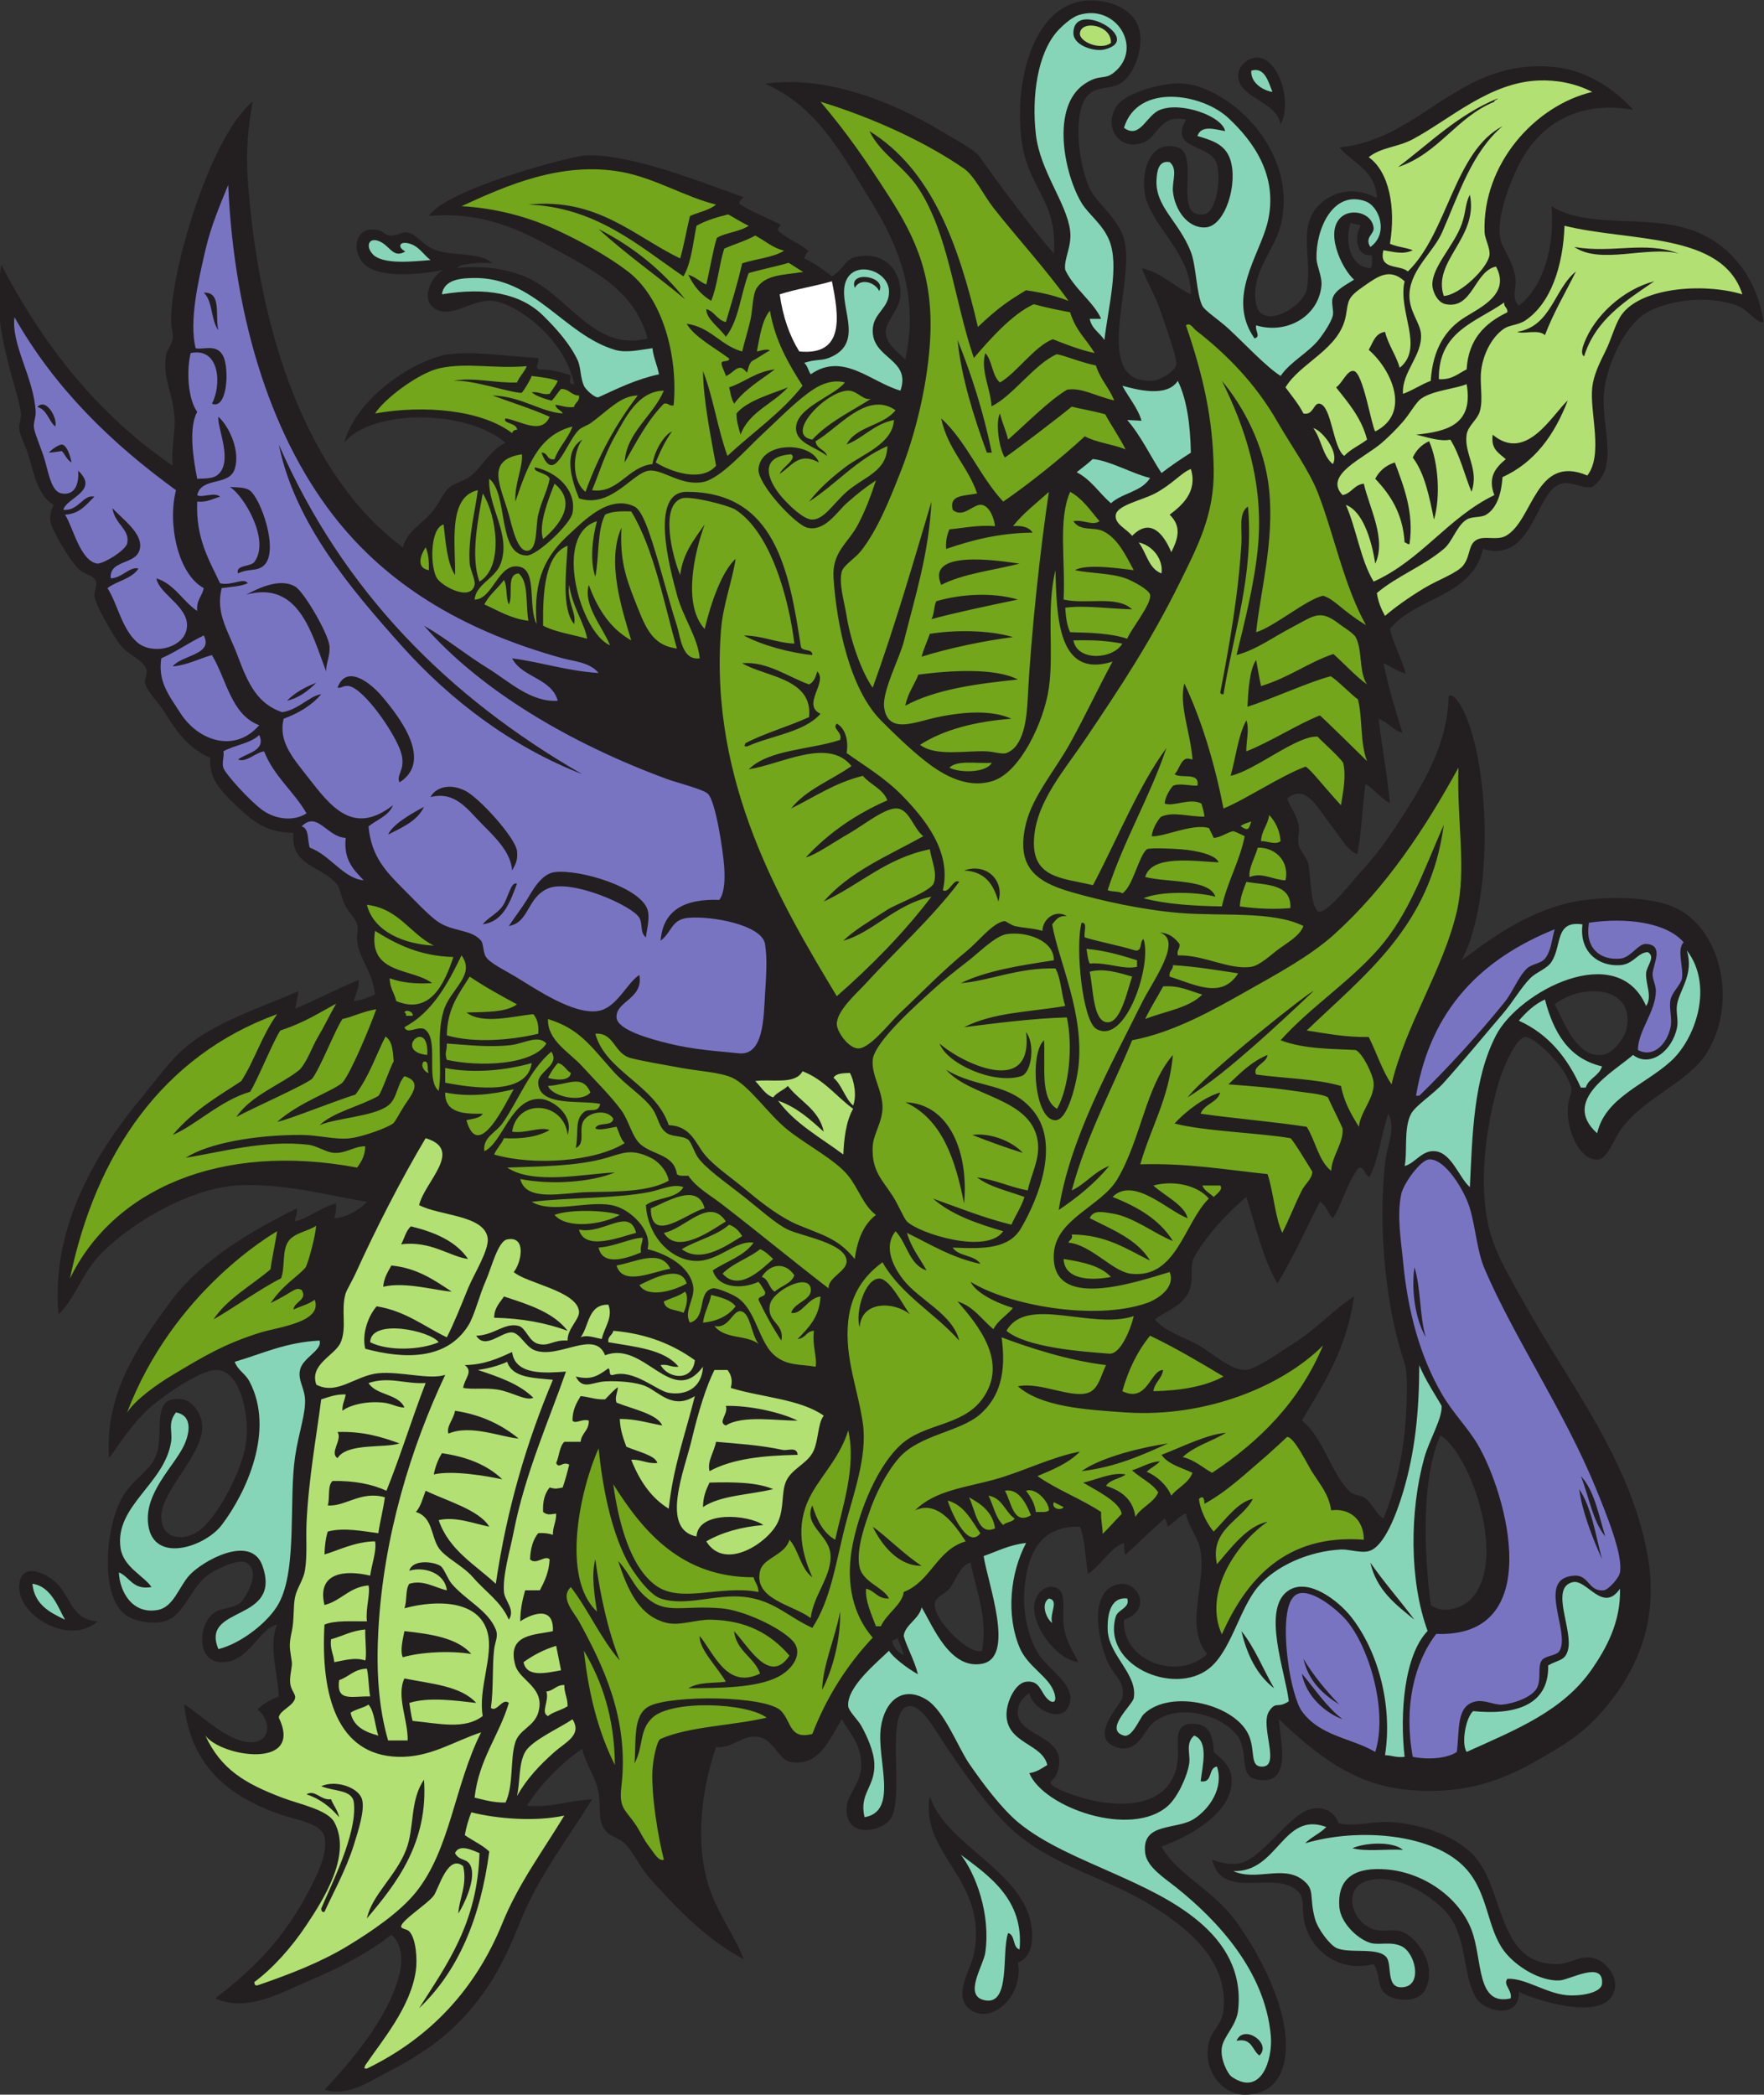 <?xml version="1.0" encoding="UTF-8" standalone="no"?>
<svg
   xmlns:dc="http://purl.org/dc/elements/1.1/"
   xmlns:cc="http://creativecommons.org/ns#"
   xmlns:rdf="http://www.w3.org/1999/02/22-rdf-syntax-ns#"
   xmlns:svg="http://www.w3.org/2000/svg"
   xmlns="http://www.w3.org/2000/svg"
   viewBox="0 0 691.747 821.12"
   height="821.12"
   width="691.747"
   xml:space="preserve"
   id="svg2"
   version="1.1"><rect x="0" y="0" width="691.747" height="821.12" fill="#333333" stroke="none"/><defs
     id="defs6" /><g
     transform="matrix(1.333,0,0,-1.333,0,821.12)"
     id="g10"><g
       transform="scale(0.1)"
       id="g12"><path
         id="path14"
         style="fill:#231f20;fill-opacity:1;fill-rule:evenodd;stroke:none"
         d="m 1904.94,5164.8 c -39.3,143.66 -162.35,202.34 -292.8,273.6 -105.9,57.85 -210.1,98.96 -350.4,86.4 51.1,78.99 412.71,174.26 456,177.6 129.24,9.16 344.46,-77.87 470.01,-122.5 -5.58,-6.99 -17.67,-14.11 -10.98,-20.22 27.35,-19.51 86.56,-42.23 120.23,-61.19 -5.14,-7.49 -10.98,-10.43 -8.05,-16.89 24.68,-23.32 64.27,-37.48 89.85,-59.9 -5.59,-5.49 -8.61,-9.45 -13.06,-21.7 30.22,-14.59 56.83,-32.78 81.6,-52.81 36.94,22.38 37.28,50.37 72.01,57.61 82.95,17.29 133.38,-39.99 129.6,-115.2 -1.86,-36.7 -43.21,-75.3 -43.21,-105.6 0,-37.98 42.49,-64.72 57.6,-81.6 40.32,187.62 -18.62,332.1 -100.8,465.59 -87.12,141.55 -160.56,280.72 -312,345.61 181.63,26.35 380.41,-55.58 518.41,-139.2 37.84,-22.94 88.28,-48.99 110.4,-72 68.44,-96.63 160.84,-219.73 220.79,-288 12.54,158.27 -79.27,191.25 -96,340.8 -19.75,176.64 39.93,395.68 196.81,403.2 60.16,2.89 122.16,-21.89 143.99,-67.2 27.03,-56.09 -4.62,-144.54 -43.19,-172.8 -29.98,-21.96 -69.3,-11.23 -96.01,-33.6 -57.42,-48.11 -30.14,-227.19 4.81,-288 22.15,-38.54 78.69,-80.37 95.99,-139.21 36.6,-124.39 -100.33,-423.35 81.6,-417.59 24.13,0.76 68.04,26.83 72,48 3.69,19.68 -34.37,121.43 -43.2,148.8 -18.52,57.4 -44.13,93.81 -57.59,134.4 59.7,-13.89 93.58,-53.62 143.99,-76.8 1.09,110.98 -100.03,187.98 -129.6,273.59 -22.74,65.89 0.31,185.87 91.2,158.4 67.49,-20.39 -18.09,-210.05 76.81,-196.79 39.79,5.55 53.91,122.26 33.59,158.39 -26.83,47.72 -134.92,34.16 -86.39,120.01 -76.05,18.47 -83.1,-51.84 -124.81,-67.21 -75.05,-27.63 -121.03,51.26 -76.8,110.41 27.87,37.26 142.43,70.17 201.61,62.4 136.14,-17.9 332.01,-201.15 278.39,-417.61 -17.82,-71.93 -90.4,-140.47 -72,-230.4 16.34,-79.85 139.17,-7.59 148.8,43.21 16.47,86.79 -24.41,176.82 28.8,240 31.86,37.81 98.15,70.84 177.61,28.8 -3.52,82.88 -71.2,101.6 -110.41,148.79 243.14,22.36 354.52,270.63 643.2,235.21 90.4,-11.1 176.96,-72.12 220.8,-124.81 -147.83,27.56 -263.3,-32.63 -326.39,-143.99 -34.54,-60.96 -86.83,-194.27 -57.61,-254.4 18.43,-37.92 35,-63.08 38.41,-100.8 2.32,-25.86 -12.8,-52.56 9.59,-76.8 71.72,56.16 105.86,170.52 96,292.8 107.8,-68.47 283.5,-22.31 417.61,-72 105.98,-39.28 186.45,-134.91 206.39,-268.81 -18.54,-6.07 -44.62,36.1 -76.79,48.01 -97.01,35.89 -218.95,11.7 -273.6,-24 -57.76,-37.72 -116.46,-155.01 -120,-244.8 -3.83,-96.92 44.79,-208.87 -33.61,-264 -29.98,-6.3 -60.53,17.96 -91.2,9.59 -77.04,-21.01 -80.8,-235.91 -230.4,-192 -29.87,-139.71 -197.91,-141.29 -273.59,-235.2 11.71,-49.07 33.67,-83.12 46.39,-131.2 -26.75,6.85 -41.79,20.61 -65.59,30.41 15.24,-72.76 35.19,-137.6 55.99,-204.8 -27.39,7.31 -41.83,30.95 -70.4,41.59 10.17,-84.24 24.18,-153.42 33.61,-248 -22.74,9.37 -48.29,43.07 -72.01,56.01 -9.42,-67.37 -11.1,-142.5 -24,-206.4 -30.5,10.54 -51.61,53.25 -81.59,91.2 -34.85,44.06 -71.36,119.16 -124.81,72 10.02,-26.74 26.57,-43.73 33.6,-76.8 4.01,-18.82 -3.71,-39.96 0,-57.61 3.81,-18 24.88,-39.12 28.81,-57.59 6.71,-31.67 5.99,-123.89 28.8,-139.2 21.4,-14.38 107.7,97.13 120,110.39 45.46,49.08 77.44,91.34 105.59,134.41 81.46,124.54 155,241.84 158.41,388.8 15.26,9.41 38.33,-30.47 48,-52.8 78.32,-180.9 79.11,-556.69 -9.61,-724.81 67.61,50.26 166.7,127.31 292.8,163.21 89.79,25.56 240.88,29.42 326.41,-4.8 142.21,-56.9 196.23,-282.33 100.79,-432 -55.47,-87.01 -178.1,-126.21 -249.59,-220.8 -20.16,-26.66 -40.19,-86.76 -67.21,-91.21 -47.59,-7.83 -88.77,67.95 -91.2,134.41 -2.14,58.68 22.33,56.8 3.57,94.83 -22.19,56.68 -105.72,132.15 -128.37,130.76 -27.68,-1.68 -67.82,-93.77 -81.6,-143.98 -32.3,-117.8 -55.6,-271.23 -28.8,-403.21 17.51,-86.25 68.53,-165.76 115.2,-249.61 123.69,-222.16 305.87,-449.27 355.2,-729.59 33.59,-190.84 -31.58,-335.58 -124.8,-446.4 -63.83,-75.88 -120.25,-109.67 -216,-163.205 -97.7,-54.629 -213.6,-94.649 -374.4,-76.797 -152.75,16.953 -259.78,102.363 -369.6,206.402 0.16,-49.33 45.05,-196.344 -62.4,-177.594 -49.96,8.711 -32.7,55.332 -48,105.584 -22.69,74.57 -184.47,131.99 -264,57.6 -23.5,-21.97 -43.18,-88.87 -105.6,-67.19 -82.06,28.48 15.98,127.19 19.2,144.01 8.79,45.74 -19.81,61.46 -38.4,95.99 -24.52,45.55 -67.02,202.17 14.41,235.2 65.14,26.42 118.83,-70.69 28.79,-100.8 -6.4,-124.34 161.91,-180.49 244.81,-100.8 -67.76,81.05 -2.85,204.92 -19.21,302.4 -7.28,43.48 -37.74,73.12 -43.19,110.39 -13.34,-1.91 -23.78,-16.58 -53.68,-38.81 -2.91,11.6 -4.9,19.71 -8.73,24.41 -38.51,-33.47 -78.39,-72.14 -115.62,-106.91 -4.59,11.13 -3.56,21.35 -4.38,34.92 -36.03,-10.41 -63.92,-61.31 -105.59,-91.21 -8.24,39.63 -7.94,100.86 -24.01,139.2 -113.76,3.11 -153.84,-75.1 -163.2,-182.4 -5.99,-68.75 10.73,-139.59 38.4,-187.19 29.06,-49.98 105.44,-89.51 96,-144 -12.71,-73.44 -111.46,-25.78 -120,24 -30.32,-20.16 -35.33,-42.62 -33.6,-62.4 6,-68.44 154.39,-62.07 115.21,-172.795 -5.94,-16.777 -20.77,-23.144 -19.2,-28.808 4.79,-17.266 86.53,-41.836 91.19,-43.203 128.4,-37.754 272.69,-23.731 283.2,115.195 3.76,49.611 -18.08,111.191 57.6,100.801 33.77,-4.63 46.92,-34.69 48.01,-81.6 26.33,-23.439 51.66,-42.052 52.79,-81.584 2.83,-98.73 -126.05,-167.636 -206.4,-196.816 42.38,-78.965 148.38,-124.688 216,-215.996 62.77,-84.766 117.25,-191.895 139.2,-283.203 27.41,-113.985 6.75,-230.625 -110.4,-230.391 -64.07,0.117 -124.55,68.731 -105.6,153.594 7.81,34.941 38.44,50.429 43.21,95.996 16.11,154.16 -123.94,252.969 -220.8,312.012 -124.71,75.996 -274.44,108.222 -393.61,211.191 -76.74,66.328 -160.77,188.32 -225.59,288.007 -18.28,28.09 -53.29,87.09 -86.41,81.6 -71.69,-11.89 -10.07,-265.662 -52.8,-331.209 -24.23,-37.168 -134.71,-61.543 -129.59,33.614 2.07,38.652 44.52,74.121 43.2,124.785 -1.65,62.87 -29.39,86.99 -57.61,134.41 -35.3,-58.2 -67.28,-142.828 -153.59,-124.801 -30.03,6.27 -48.4,63.241 -86.41,71.991 -51.03,11.76 -78.29,-34.35 -129.6,-28.79 -38.67,-113.806 -60.63,-256.052 -28.8,-384.002 23.07,-92.734 82.76,-168.105 110.41,-240 -108.24,56.172 -197.56,149.415 -278.41,240 -27.95,31.329 -44.26,72.911 -72,100.801 -14.55,14.629 -44.42,20.625 -57.6,38.399 -23.25,31.367 -12.05,69.843 -19.2,110.39 -8.69,49.375 -39.63,85.196 -47.99,129.612 -64.68,-45.725 -119.39,-101.409 -163.21,-168.01 76.09,-5.684 125.01,15.801 192,19.199 -68.5,-112.695 -156.06,-223.555 -211.2,-360 -26.54,-65.664 -55.52,-132.031 -96,-191.992 -77.55,-114.844 -163.45,-183.086 -292.8,-249.59 -54.26,-27.91 -115.96,-73.125 -187.193,-52.812 72.753,77.5 189.083,210.333 220.793,340.8 10.44,42.95 5.85,90.489 -24,115.196 -64.79,-51.25 -150.46,-97.207 -239.996,-134.395 -81.614,-33.887 -181.946,-95.547 -278.399,-52.793 112.012,84.727 205.766,179.063 278.399,321.602 17.929,35.175 55.222,105.175 43.203,153.593 -10.27,41.348 -84.762,49.629 -134.402,67.207 -151.848,53.731 -258.782,143.75 -278.403,321.605 37.696,-17.95 127.77,-114.96 201.602,-110.41 56.133,3.45 52.773,65.86 14.398,95.99 16.067,17.54 38.61,28.6 62.403,38.4 -2.309,68.87 -31.485,147.31 -4.801,211.21 -53.133,-9.9 -84.614,-116.64 -168,-110.41 -70.922,5.31 -63.11,111.14 -19.199,144.01 20.98,15.7 53.558,12.59 76.796,28.8 11.364,7.91 68.375,92.41 19.204,120 -24.832,13.93 -98.465,-24.98 -115.2,-38.39 -53.519,-42.95 -65.453,-116.84 -124.797,-134.42 -29.496,-8.73 -84.644,-2.97 -115.203,19.2 -78.636,57.05 -58.672,278.13 0,360 38.45,53.65 85.243,70.7 95.996,129.61 12.372,67.74 -15.523,157.56 72,144 29.059,-4.51 53.977,-39.96 57.602,-72.01 9.883,-87.3 -125.688,-198.41 -120,-278.4 4.652,-65.35 74.301,-68.98 120,-28.78 51.551,45.31 119.949,174.76 129.602,254.39 10.457,86.27 -20.379,215.49 -91.2,211.19 -50.418,-3.05 -162.754,-83.18 -196.8,-115.19 -48.719,-45.82 -76.809,-91.12 -115.204,-144.01 -14.164,192.21 89.625,335.24 177.606,456 91.058,125 236.277,209.65 374.398,278.42 3.692,-18.11 -5.855,-22.95 -4.8,-38.42 45.035,12.58 75.898,41.11 120,52.81 1.484,-17.48 -0.762,-31.23 -4.801,-43.2 29.726,-0.18 74.986,23.65 96.006,48.01 -125.42,21.48 -252.87,56.46 -384.006,47.98 -146.028,-9.43 -327.563,-121.42 -408,-211.19 -47.957,-53.53 -68.52,-122.91 -115.199,-168.01 -23.793,262.52 118.07,486.33 244.796,638.4 41.653,49.98 83.497,108.75 124.801,144.01 91.742,78.33 221.656,118.53 336,168 -1.945,-22.05 -5.949,-29.73 -8.918,-50.75 71.473,29.76 113.934,54.33 186.516,84.35 0.21,-27.17 -8.61,-41.21 -14.4,-62.4 25.27,1.93 42.61,11.8 62.4,19.2 -7.93,70.32 -46.57,103.88 -52.79,158.4 -1.6,13.9 4.46,31.46 0,48 -4.39,16.24 -22.6,33.35 -33.61,52.8 -12.41,21.94 -15.42,50.92 -23.995,62.4 -43.8,58.58 -138.886,52.42 -129.593,153.59 -66.747,1.15 -106.864,24.01 -148.809,62.4 -57.957,53.07 -101.676,92.93 -95.996,158.41 -63.598,28.9 -94.723,70.39 -134.399,134.39 -17.664,28.5 -53.41,62.37 -57.605,86.4 -1.703,9.79 8.18,28.52 4.801,38.4 -10.446,30.57 -52.156,41.79 -76.797,72.01 -15.891,19.48 -72.379,114.26 -76.805,143.99 -1.633,11 8.418,34.1 4.801,43.21 -7.969,20.05 -33.91,19.76 -52.801,38.39 -24.16,23.85 -77.816,112.62 -81.597,139.2 -2.059,14.51 1.125,30.86 9.597,48.01 -43.129,26.23 -54.207,75.47 -72,139.2 -8.082,28.94 -25.012,59.53 -28.801,81.6 -2.856,16.62 5.602,29.39 4.801,48 -6.832,44.96 -18.867,76.66 -30.141,119.57 -24.793,94.4 -50.328,199.44 -27.457,317.22 C 129.023,5140.88 291.074,4938.13 508.145,4790.39 c -5.688,49.91 9.304,101.99 4.8,148.81 -6.965,72.29 -35.632,109.33 -24,177.59 2.434,14.29 16.938,30.6 19.2,48.01 1.976,15.25 -4.622,32.12 -4.793,47.99 -0.809,72.55 24.48,195.59 63.796,316.51 45.989,141.42 111.153,279.96 176.196,331.5 -13.242,-73.38 -20.676,-142.76 -14.399,-230.41 32.594,-455.03 176.825,-873.44 455.995,-1080 14.83,51.93 57.98,67.52 91.21,110.4 20.05,25.89 27.05,51.36 47.99,67.21 18.11,13.7 44.18,18.23 62.4,33.6 35.59,30.01 56.45,76.53 100.81,96 -114.02,98.34 -390.66,100.78 -474.4,1.28 33.7,123.67 186.23,232.62 296.79,257.91 87.89,11.92 170.5,-4.06 273.61,-9.59 3.97,-17.23 -10.83,-23.23 0,-33.6 33.79,0.19 60.59,-6.61 86.39,-14.4 22.8,-1.82 -8.2,-29.59 19.21,-28.81 -12.18,59.99 -46.47,112.09 -86.4,153.61 -35.66,37.05 -104.26,86.57 -153.6,91.2 -60.22,5.64 -118.82,-52.55 -168.01,-24 -46.95,27.25 -11.15,99.16 24,115.19 -68.18,-13.84 -200.48,-28.56 -240,24 -33.36,44.38 -13.58,111.02 52.8,91.21 7.28,-2.18 17.87,-13.62 28.8,-14.4 20.45,-1.47 38.48,10.96 48.01,9.59 31.73,-4.53 41.98,-30.76 76.79,-47.99 23.93,-11.85 57.87,-14.07 90.62,-17.21 34.85,-3.35 68.36,-7.76 86.99,-26 -29.34,3.48 -94.43,0.09 -105.34,-13.28 80.65,6.23 132.72,-1.76 186.93,-20.31 137.27,-46.99 210.65,-229.77 374.4,-187.2 z m 2668.8,-1958.4 c 79.44,62.85 238.06,55.71 211.2,-72 -4.73,-22.52 -37.03,-73.23 -72,-76.8 -75.11,-7.7 -110.38,94.64 -139.2,148.8 z m -542.39,2164.8 c -60.18,3.21 -76.92,81.13 -57.61,134.39 6.14,-6.66 22.67,-2.93 28.8,-9.6 -18.42,-31.85 -14.04,-92.28 33.6,-86.39 -0.57,-13.83 2.63,-31.43 -4.79,-38.4 z m 38.4,-3676.81 c -25.9,16.53 -30.58,44.81 -57.61,62.41 -9.82,6.38 -28.2,5.41 -38.4,14.39 -55.78,49.2 -80.91,163.17 -143.99,211.21 64.68,108.13 132.71,212.87 153.59,364.81 -57.73,-35.59 -108.73,-95.92 -187.2,-144.01 -35.46,-21.74 -102.49,-71.75 -134.4,-72.01 -41.4,-0.31 -98.46,51.82 -134.4,72.01 -49.23,27.64 -98.48,39.01 -129.59,76.8 43.54,31.78 93.94,43.75 105.59,100.8 5.71,27.93 -2.32,59.57 9.6,81.6 34.05,62.95 105.95,139.22 153.6,177.6 27.48,-87.73 48.81,-181.6 91.21,-254.39 46.39,75.19 83.92,159.25 124.79,240 20.21,-8.6 22.59,-35.02 38.41,-48.01 25.64,35.31 40.42,103.01 76.8,148.81 19.11,1.5 15.6,-24.83 31.41,-26.62 26.55,50.84 34.54,125.44 54.98,185.01 23.49,-44 -4.53,-95.74 -9.6,-144 -21.34,-203.48 3.6,-430.57 57.6,-590.41 9.36,-27.69 6.65,-98.61 4.8,-139.2 -5.26,-115.78 -28.5,-223.01 -67.19,-316.8 z M 4208.95,1440 c -20.41,161.05 -27.45,374.08 28.8,499.2 90.25,-57.13 200.53,-376.17 86.39,-484.81 -23.18,-22.07 -76.8,-43.06 -115.19,-14.39 z m -1353.61,124.8 c 15.29,-79.14 51.42,-162.96 33.61,-259.19 -33.46,-16.51 -145.21,90.46 -139.2,139.19 2.24,18.25 30.75,29.01 43.19,43.19 17.36,19.8 31.32,70.72 62.4,76.81 z m -196.82,-272.22 c -13.21,5.99 -32.87,23.34 -33.58,41.81 3.87,4.15 13.15,2.86 14.41,9.61 6.81,-14.9 16.26,-35.35 19.17,-51.42 z M 3767.34,5793.6 c -10.5,69.54 -125.52,77.6 -124.8,144 0.32,28.96 27.86,53.43 57.6,52.79 58.61,-1.25 103.4,-126.67 67.2,-196.79 z M 287.344,1391.99 c -85.453,-75.31 -242.266,20.94 -230.403,110.41 9.574,72.17 94.622,23.79 120,-9.61 33.61,-44.22 44.082,-98 110.403,-100.8 z m 2884.796,-120 c -64.84,7.68 -136.03,106.33 -129.6,168.01 3.01,28.79 27.09,58.89 57.6,52.79 40.78,-8.14 23.38,-60 28.81,-110.39 5.71,-53.04 33.87,-86.13 43.19,-110.41 z m 868.81,-887.986 c -101.56,-25.274 -179.91,37.91 -201.6,115.195 -13.97,49.727 5.38,81.133 -28.8,105.606 -72.48,51.855 -215.45,-32.95 -244.81,86.386 28.99,-11.191 72.58,-21.23 106.88,-0.781 65.48,39.043 125.15,133.145 181.61,148.965 31.12,8.73 68.58,0.117 83.88,-41.055 49.37,-11.816 101.91,7.364 155.63,3.282 92.53,-7.032 181.05,-39.786 235.21,-91.211 100.41,-95.313 68.41,-330.235 254.39,-326.387 33.51,0.684 61.59,23.789 96.01,19.199 41.7,-5.566 76.31,-50.84 72,-86.406 -13.46,-110.918 -233.45,-39.531 -283.21,-14.395 3.05,-81.113 -98.26,-60.117 -124.8,-19.199 -39.82,61.406 -26.91,173.613 -81.6,244.785 -35.69,46.465 -148.38,127.891 -240,100.801 -73.75,-21.797 -46.28,-125.586 24,-143.984 21.07,-5.528 54.39,2.461 76.8,-4.805 40.94,-13.281 106.26,-92.207 72,-168.008 -21.4,-47.344 -101.36,-37.558 -124.79,-9.59 -18.82,22.442 -9.21,52.168 -28.8,81.602 z M 2735.34,878.398 c 42.77,-139.687 268.55,-218.515 297.6,-374.394 9.89,-53.047 -0.11,-102.676 -38.4,-115.215 18.01,-96.055 -75.11,-183.672 -139.2,-139.199 -55.48,38.515 1.09,120.215 9.6,163.203 C 2909,635 2704.19,704.668 2735.34,878.398 v 0" /><path
         id="path16"
         style="fill:#7974c2;fill-opacity:1;fill-rule:evenodd;stroke:none"
         d="m 1880.94,3292.8 c -36.03,-22.19 -65.94,-95.9 -120,-105.6 -73.34,-13.16 -187.62,66.59 -244.8,100.8 -32.47,19.43 -74.06,39.27 -86.4,57.59 -8.45,12.56 -7.56,39.89 -14.4,48.01 -29.25,34.72 -85.11,25.28 -129.6,57.6 -27.19,19.75 -62.92,58.12 -96,91.2 -55.34,55.34 -97.36,98.54 -105.6,187.2 24.5,20.3 59.24,30.36 72,62.39 -115.81,-89.56 -180.691,-7.35 -249.597,81.61 -43.008,55.52 -88.887,104.7 -72,172.79 44.426,16.38 82.547,39.06 110.398,72.01 -33.355,-4.02 -68.125,-46.66 -115.199,-52.81 -70.781,24.5 -98.605,79.72 -129.601,163.21 -27.856,75.05 -67.004,126.58 -47.993,201.59 26.504,3.9 55.942,4.86 76.797,14.41 -11.242,18 -48.886,-8.76 -81.601,0 -32.887,69.51 -71.809,132.99 -67.203,240 29.871,-2.67 45.699,8.7 67.203,14.4 -15.59,15.19 -56.531,-4.84 -67.203,4.8 12.527,54.62 93.687,25.06 110.406,76.8 16.988,52.6 -15.906,124.66 -48.004,153.6 -5.465,-29.81 46.965,-135.76 -4.801,-172.8 -12.012,-8.61 -32.332,-8.84 -57.601,-9.6 -10.743,54.66 -26.469,148.61 0,196.8 -27.637,37.97 -31.817,122.63 -19.2,172.8 86.797,18.01 91.223,-95.78 62.403,-148.8 44.969,-19.28 52.086,100.43 33.597,139.2 -18.433,38.67 -58.781,18.13 -81.593,23.99 -18.938,82.03 7.074,193.05 28.797,288.01 16.261,71.1 44.91,137.41 67.203,192 17.757,-405.04 132.769,-756.82 326.394,-993.6 159.658,-195.25 380.678,-322 657.608,-398.4 34.16,-9.43 79.58,-11.38 105.59,-43.2 -93.21,5.99 -166.88,31.51 -254.4,43.2 29.22,-57.19 115.28,-57.52 134.4,-124.8 -79.42,-5.55 -145.73,58.76 -206.4,96 -65.09,39.95 -122.34,87.79 -187.2,124.8 163.48,-187.65 426.72,-345.2 715.21,-451.2 29.74,-10.93 106.54,-30 119.99,-43.21 23.2,-22.76 44.91,-169.52 48.01,-215.99 2.3,-34.6 1.21,-75 -14.41,-96 -101.28,3.69 -165.73,-29.47 -172.79,-120 33.86,24.99 30.87,62.63 81.59,67.2 69.81,6.27 216.61,-21.12 225.6,-76.8 7.12,-44.05 3.53,-91.97 0,-148.8 -4.09,-65.93 -3.56,-180.45 -76.79,-172.8 -65.36,6.84 -128.98,9.94 -206.41,28.8 -52.94,12.89 -151.86,39.78 -153.59,76.79 -2.29,48.54 79.45,53.56 67.19,124.81 z m 24,192 c -20.55,65.35 -199.33,119.76 -273.6,110.4 -40.54,-5.12 -67.61,-59.34 -81.6,-81.6 -19.17,-30.49 -35.09,-49.86 -52.8,-76.8 60.36,9.99 52.64,83.49 115.2,110.39 67.97,29.24 248.92,-50.93 268.8,-86.39 10.6,-18.91 0.8,-42.19 19.2,-57.6 3.14,26.46 12.4,57.45 4.8,81.6 z m -384,76.79 c -18.96,6.69 -25.33,-42.91 -43.2,-67.19 -16.86,-22.93 -44.76,-34.75 -57.6,-52.8 58.79,8.58 78.54,59.56 100.8,119.99 z m -100.8,172.81 c 42.15,-42.15 82.9,-83.2 86.4,-134.4 8.05,15.77 17.92,28.04 14.4,57.59 -4.64,39.01 -112.15,157.79 -153.6,177.61 -52.65,25.18 -90.21,2.89 -100.8,-19.2 73.69,18.13 108.18,-36.18 153.6,-81.6 z m -172.8,52.79 c -38.55,-20.66 -92.53,-51.42 -105.6,-81.6 41.22,21.19 85.53,39.29 105.6,81.6 z m -124.8,326.41 c -32.43,37.98 -103.79,94.8 -129.595,24 9.405,-2.68 18.375,7.62 33.595,4.8 45.76,-8.5 137.93,-142.52 153.6,-196.81 14.43,-49.95 -16.23,-64.53 -4.8,-86.39 97.62,61.9 5.18,186.49 -52.8,254.4 z m -302.395,739.19 c 47.168,-231.86 212.675,-425.33 359.995,-590.39 146.43,-164.06 328.04,-299.88 532.81,-379.2 -394.1,226.7 -704.28,537.32 -892.805,969.59 z m 110.398,-700.8 c -33.824,-12.57 -63.27,-29.52 -86.395,-52.79 37.54,8.85 62.731,30.06 86.395,52.79 z m 38.402,110.41 c -4.457,36.12 -74.922,157.99 -100.8,172.8 -42.79,24.48 -100.911,-1.09 -144,-24 154.601,42.12 192.472,-112.88 235.207,-225.61 -0.391,24.96 13.285,46.93 9.593,76.81 z m -192.004,235.2 c 44.969,42.22 -10.105,198.97 -43.195,220.8 -14.941,9.85 -42.016,7.89 -57.601,9.6 41.105,-25.11 119.906,-156.9 72.003,-220.81 -10.828,-14.43 -56.23,-7.98 -48.007,-33.59 31.855,16.01 55.761,4.24 76.8,24 z m -177.589,801.6 c 27.109,-24.09 20.554,-81.84 43.191,-110.4 -10.848,40.34 11.23,113.63 -43.191,110.4 v 0" /><path
         id="path18"
         style="fill:#ffffff;fill-opacity:1;fill-rule:evenodd;stroke:none"
         d="m 2351.34,5126.39 c -28.9,46.3 -48.28,102.12 -57.59,168.01 48.39,15.61 104.05,23.94 153.59,38.4 20.43,-101.02 39.08,-219.65 -96,-206.41 v 0" /><path
         id="path20"
         style="fill:#73a61b;fill-opacity:1;fill-rule:evenodd;stroke:none"
         d="m 1808.95,969.59 c -47.83,94.59 -77.31,207.5 -91.21,336.02 53.06,-89.36 89.74,-195.08 91.21,-336.02 z m 167.99,3921.61 c -22.31,-9.74 -51.03,-54.52 -57.59,-96 -73.69,-8.12 -100.51,-88.04 -177.61,-76.8 19.04,44.39 36.41,104.2 67.21,158.4 30.85,54.3 67.43,132.87 144,134.4 -31.47,-74.25 -111.87,-124.77 -115.21,-211.2 34.83,61.17 67.49,124.51 115.21,172.8 14.68,3.48 14.11,-8.28 28.79,-4.81 13.38,145.14 -32.35,315.52 -134.39,393.61 -58.29,44.6 -138.86,89.62 -216.01,124.79 -81.26,37.06 -176,61.83 -273.6,67.21 130.92,60.19 293.06,132.52 470.41,100.8 96.8,-17.32 191.1,-75.38 278.39,-96 -19.95,-16.85 -51.21,-22.39 -76.79,-33.6 -10.08,-41.13 -17.27,-85.14 -28.81,-124.8 -134.18,64.25 -243.1,179.25 -446.39,158.4 199.36,-8.03 323.92,-121.1 455.99,-211.21 23.1,39.31 27.93,96.88 38.41,148.8 29.68,16.87 65.37,26.47 93.14,33.47 12.13,-6 31.72,-19.72 60.45,-33.47 -27.4,-18.24 -71.72,-20.85 -93.69,-35.73 -10.63,-32.39 -20.88,-94.69 -31.11,-137.06 -19.08,8.11 -31.76,22.64 -52.8,28.8 15.23,-32.78 37.15,-58.86 67.21,-76.8 18.75,45.25 22.89,105.1 38.4,153.6 29.91,13.27 63.56,22.84 91.19,38.4 26.48,-13.52 52.17,-37.05 84.86,-44.35 -30.94,-20.26 -84.96,-24.35 -123.26,-37.26 -13.59,-60 -31.23,-115.96 -48,-172.8 -25.91,6.09 -32.87,31.14 -57.6,38.41 -1.29,-28.57 40.14,-55.81 57.6,-81.6 37.96,46.84 43.62,125.97 67.2,187.2 33.73,10.2 89.41,21.54 117.4,30.28 13.07,-7.58 25.7,-16.78 43.11,-26.83 -59.56,-9.39 -109.34,-7.35 -136.51,-46.65 -12.93,-18.71 -12.13,-65.89 -19.19,-96 -7.65,-32.57 -16.98,-61.82 -24.01,-91.21 -64.03,17.57 -91.84,71.37 -163.2,81.6 21.16,-38.06 82.41,-70.38 125.29,-102.72 -0.73,-9.66 -15.32,-5.48 -21.23,-9.96 -5.92,-4.47 6.46,-25.83 11.68,-41.44 19.94,9.76 26.06,22.59 40.33,24.54 6.49,0.88 14.2,-5.62 21.54,-14.41 3.46,12.73 6.02,26.38 14.49,34.09 16.41,8.33 34.7,21.75 52.7,31.5 -10.85,5.98 -29.41,-2.13 -38.4,-3.2 8.87,43.93 14.62,90.99 38.4,120 15.66,-89.94 54.97,-156.23 96,-220.8 -62.33,-80.06 -147.44,-137.34 -220.8,-206.39 -28.87,78.32 -41.76,172.64 -72,249.6 0.9,-85.51 22.58,-191.82 38.4,-278.41 -42.43,-48.99 -130.4,-19.22 -177.59,9.61 13.45,32.93 28.4,64.39 47.99,91.2 z m 340.81,129.59 c -33.71,-14.58 -123.11,-38.86 -151.3,-77.45 -0.22,-21.74 6.77,-41.54 12.1,-61.74 24.93,67.86 95.53,90.06 139.2,139.19 z m -157.87,-47.99 c 30.25,41.75 78.4,69.87 119.47,100.8 -55.84,-6.57 -87.55,-37.26 -134.41,-52.81 3.33,-10.37 4.92,-31.9 14.94,-47.99 z m -398.94,513.59 c 80,-73.59 170.54,-136.65 254.4,-206.39 -67.71,85.88 -152.75,154.44 -254.4,206.39 z m -47.99,-619.2 c -58.06,-34.62 -31.49,-118.68 -9.61,-172.79 94.22,-31.18 158.05,76.66 206.4,81.59 40.53,4.14 93.81,-45.79 158.4,-33.59 51.79,9.77 130.3,99.51 168,134.4 54.34,50.27 107.89,106.58 158.4,139.2 22.18,14.32 56.23,28.82 91.2,19.2 -33.38,-40.91 -144.06,-73.91 -143.99,-134.4 0.04,-44.63 56.81,-54.1 91.2,-81.6 -5.63,19.98 -31.26,19.94 -33.6,43.2 65.52,36.75 150.46,149.73 235.19,91.2 -35.57,-46.04 -116.47,-46.72 -143.99,-100.81 50.59,19.8 80.52,60.28 139.2,72.01 -3.47,-70.82 -94.5,-101.17 -144.01,-139.21 -42.75,-32.84 -76.59,-63.13 -105.6,-100.79 79.74,51.47 138.97,123.43 230.4,163.19 -1.51,-75.69 -68,-88.92 -119.99,-134.39 -37.68,-32.96 -66.12,-81.6 -100.81,-81.6 -26.22,0 -67.29,41.41 -86.39,62.4 -38.56,42.33 -80.33,122.24 23.99,129.6 19.92,-13.44 -27.54,-38.54 -33.59,-57.61 37.2,24.99 57.1,65.09 115.2,33.61 -22.15,61.59 -170.29,63.98 -177.61,-19.2 -3.82,-43.51 108.17,-164.17 144,-172.81 51.32,-12.35 87.75,47.77 115.21,72.01 32.77,28.93 53.32,45.12 86.39,67.2 -16.4,-49.04 -30.35,-86.73 -52.8,-129.6 -29.57,-56.51 -77.29,-79.87 -71.99,-158.4 9.03,-133.99 46.96,-324.13 139.19,-417.6 41.57,-42.13 87.66,-85.45 124.8,-115.21 42.32,-33.91 121.93,-90.91 206.4,-62.39 79.91,26.96 149.15,174.59 163.2,273.6 15.23,107.23 -8.34,230.42 19.2,345.6 3.84,-137.22 6.58,-320.49 168,-268.8 -41.01,-75.24 -78.6,-156.67 -124.8,-240 -43.65,-78.76 -109.59,-154.97 -129.59,-235.2 -32.09,-128.73 29.93,-172.4 129.59,-201.6 92.47,-27.1 213.72,-53.42 321.61,-62.4 123.7,-10.3 273.84,6.76 364.79,-38.4 -11.08,-28.48 -42.95,-46.27 -72,-67.2 -20.75,-14.96 -55.9,-48.93 -81.59,-52.81 -65.25,-9.84 -137.81,35.42 -216.01,33.6 -3.85,16.66 7.15,18.46 4.81,33.61 -13.33,17.07 -28.97,31.84 -57.61,33.6 69.41,-22.64 -21.19,-142.49 -52.79,-206.4 -93.69,-189.44 -211.67,-397.96 -244.81,-609.6 55.44,37.36 106.69,78.91 148.8,129.59 -44.26,-16.52 -69.08,-52.52 -110.4,-71.99 43.88,162.52 117.37,295.43 177.61,441.6 122.4,23.27 235.09,87.09 335.99,144 93.83,52.92 188.78,104.3 259.2,167.99 154.01,139.3 267.28,312.55 364.81,489.61 -5.28,-155.72 24.37,-296.52 -4.81,-422.4 -39.9,-172.15 -150.32,-332.35 -192,-508.81 -27.96,40.84 -43.94,93.65 -67.2,139.2 -68.26,-1.06 -124.23,10.18 -182.4,19.2 171.41,164.61 364.37,307.64 403.2,604.81 -59.91,-136.45 -102.81,-263.52 -192,-364.8 -88.03,-99.97 -199.92,-170.53 -288,-268.8 71.8,-27.17 154.92,-24.7 221.22,-28.8 21.28,-11 50.56,-72.51 52.39,-96 3.45,-44.71 -40.45,-87.6 -43.2,-129.59 -22.14,35.45 -43.48,71.72 -52.81,120 -73.08,21.3 -166.67,22.13 -249.6,33.59 -12.31,25.18 30.37,32.42 33.61,57.6 -47.71,-19.49 -80.65,-53.75 -115.21,-86.41 65.34,-5.29 121.82,-8.67 192,-19.2 35.8,-5.35 85.42,-8.83 100.8,-19.2 8.95,-20.64 36.02,-73.69 43.21,-91.19 3.59,-42.44 -32.55,-83.22 -33.61,-124.8 -37.51,29.68 -45.94,88.45 -72,129.61 -101.39,15.39 -209.67,23.92 -312,38.39 10.68,29.32 48.47,31.55 57.61,62.41 -43.94,-12.11 -100.08,-53.52 -134.41,-91.21 87.87,-22.95 248.95,-27.35 340.8,-43.21 9.45,-7.3 46.04,-68.43 64.58,-98.59 -0.64,-20.86 -21.76,-36.66 -30.97,-55 -21.35,-42.46 -37.15,-85.16 -57.61,-124.81 -22.18,49.83 -25.26,118.74 -43.19,172.82 -121.64,12.75 -236.04,32.75 -374.41,28.79 30.95,108.26 84.49,193.9 96.01,321.6 -80.64,-93.58 -93.07,-245.37 -163.21,-364.81 -47.06,-80.11 -181.84,-116.97 -187.2,-220.8 -8.69,-168.79 239.4,-82.95 340.81,-52.79 18.39,-46.84 -37.79,-81.02 -67.21,-91.21 -153.79,-53.19 -407.65,-6.43 -518.4,62.4 15.43,-32.6 75.49,-62.09 124.8,-76.8 -18.06,-21.93 -44.09,-35.91 -57.6,-62.4 -34.41,27.99 -57.97,66.84 -105.6,81.6 58.7,-67.89 152.96,-178.83 72.01,-287.99 -59.2,-79.82 -170.23,-69.49 -240,-134.41 -79.44,-73.89 -130.38,-223.98 -144.01,-311.99 -15.06,-97.29 4.4,-187.15 62.41,-254.4 -74.41,-79.2 -134.75,-172.46 -177.61,-283.2 -67.19,-17.25 -61.11,34.94 -91.19,67.19 -43.12,46.23 -324.02,47.97 -388.81,14.41 -50.09,-25.95 -37.37,-105.6 -43.2,-168.005 27.31,49.005 12.58,97.035 52.81,134.395 56.94,52.91 277.63,44 335.99,0 -104.53,-24.34 -225.68,-25.18 -311.99,-62.38 -11.84,-5.12 -22.62,-65.18 -24,-91.215 -3.92,-73.652 16.49,-197.187 33.6,-264.004 -15.46,-6.582 -30.65,22.598 -43.21,38.399 -16.3,20.547 -25.72,43.437 -38.4,62.402 -32.26,48.321 -51.05,48.242 -43.19,115.215 23.53,200.743 -57.22,360.883 -124.81,484.783 -14.25,26.14 -57.48,68.97 -23.99,100.8 52.12,-67.87 88.05,-151.93 143.99,-215.99 -35.04,88.16 -57.26,189.14 -71.99,297.59 -12.68,-46.32 -1.76,-110.5 4.79,-153.59 -107.18,100.33 -48.85,359.57 4.8,480 11.18,-109.65 34.15,-232.71 81.6,-326.41 20.15,-39.76 68.45,-104.53 100.81,-115.19 74.25,-24.47 160.2,13.5 244.8,4.8 87.16,-8.96 130.22,-58.84 201.59,-91.21 53.71,81.64 68.81,189.91 96,297.6 22.67,89.82 66.4,204.32 52.81,302.4 -13.95,100.63 -54.67,193.93 -43.21,302.41 8.39,79.33 45.63,132.28 100.8,172.79 55.18,-96.82 154.38,-149.61 225.6,-230.39 -18.53,77.42 -115.58,117.93 -163.19,177.6 -25.39,31.79 -63.3,94.82 -24.01,144 33.93,-34.88 39.44,-98.16 91.2,-115.2 -19.87,36.14 -45.28,66.72 -57.6,110.39 68.8,-33.59 131.63,-73.16 216,-91.19 -16.6,26.59 -64.89,21.51 -81.6,47.99 92.32,-4.3 165.92,-3.94 201.6,57.6 53.35,92.03 111.83,245.37 38.4,340.8 -68.91,89.59 -168.23,67.7 -259.2,124.8 68.36,-80.21 247.06,-82.22 268.8,-206.4 9.42,-53.77 -17.44,-96.74 -28.8,-148.79 -52.53,9.86 -93.66,31.13 -148.8,38.4 36.91,-28.69 91.27,-39.92 139.2,-57.6 -9.54,-30.45 -26.17,-53.83 -38.4,-81.6 -82.03,20.37 -155,49.8 -230.4,76.8 53.49,-47.33 128.34,-73.27 206.41,-96 -48.77,-69.82 -249.46,-5.68 -283.21,28.79 -10.16,10.39 -23.53,46.44 -43.2,76.81 -29.78,45.98 -61.21,72.37 -57.59,143.99 1.74,34.61 26.93,69.02 28.79,110.41 2.27,50.35 -33.06,98.28 -28.79,144 5.04,54.12 137.54,169.64 177.59,206.4 29.51,27.08 67.79,57.14 105.61,86.39 28.59,22.13 77.44,71.51 110.4,76.8 58.05,9.33 140.68,-18.6 139.19,-76.8 -98.47,-15.12 -197.17,-30.03 -273.6,-67.19 82.09,5.92 170.98,46.61 278.4,43.2 16.64,-29.77 17.15,-75.66 28.8,-110.41 -106.77,-18.04 -211.22,-18.44 -297.6,-62.39 81.06,10.15 198.03,25.96 302.41,28.79 18.41,-86.81 6.33,-205.82 -28.8,-268.79 -50.79,29.22 -34.04,125.98 -38.4,201.6 -43.53,-39.35 -27.53,-235.76 33.59,-235.19 37.79,0.33 62.4,114.23 67.2,153.59 19.41,158.73 -57.97,313.41 -76.8,422.4 10.46,11.94 17.72,27.08 43.21,23.99 -30.74,20.68 -70.93,-5.45 -72.01,-43.19 -24.49,7.95 -54.4,8.06 -81.6,14.4 -7.98,1.86 -27.08,14.51 -28.8,14.4 -33.07,-2.09 -77.18,-59.16 -110.4,-86.4 -74.57,-61.15 -132.38,-121.76 -201.6,-187.21 -26.97,-25.5 -85.67,-102.31 -120,-100.79 -29.23,1.29 -62.56,49.98 -62.4,71.99 0.3,39.6 60.17,91.77 81.6,115.21 94.76,103.64 196.22,194 278.41,302.39 -16.03,12.79 -31.07,-37.19 -48.01,-23.99 26.27,112.11 -52.16,208.91 -120,278.4 -51.51,52.77 -115.61,90.49 -163.19,124.79 6.14,33.49 -2.42,71.98 -28.81,86.41 -15.47,-15.8 17.97,-23.39 9.61,-48 -89.21,-29.2 -209.11,-27.7 -268.81,-86.4 95.49,14.67 234.41,94.85 302.4,9.59 -59.06,-41.74 -133.17,-68.42 -177.6,-124.79 68.75,33.64 128.86,75.94 211.21,96 21.72,-26.27 58.5,-37.5 71.99,-72.01 -94.66,-41.32 -174.68,-97.3 -240,-167.99 32.3,9.3 76.04,41.21 129.6,71.99 42.2,24.26 104.7,75.34 139.21,72.01 36.21,-3.5 47,-57.49 76.79,-81.6 -104,-57.61 -218.31,-104.89 -292.8,-192 106.17,49.03 182.86,127.53 312,153.6 5.87,-35.67 22.7,-69.3 11.54,-99.84 -8.6,-23.53 -111.28,-61.63 -136.34,-77.76 -57.3,-36.91 -99.66,-61.95 -129.6,-91.2 86.64,23.77 154.38,108.01 259.2,129.6 -82.31,-108.09 -176.94,-203.86 -278.4,-292.81 -163.19,270.87 -374.81,626.81 -340.8,1075.2 5.79,76.25 33.24,144.57 43.2,211.21 -41.46,-38.55 -72.44,-129.15 -91.19,-206.41 -65.55,71.86 -30.27,223.58 0,307.21 -30.06,-43.55 -63.82,-83.4 -72.01,-148.8 -22.36,53.55 -60.84,203.7 4.8,225.6 24.92,8.31 138.1,-20.42 158.4,-33.61 103.91,-67.47 156.59,-261.48 172.8,-393.6 -54.8,2.81 -92.08,23.12 -148.79,24.01 54.19,-29.52 139.66,-51.64 201.59,-57.6 0.77,19.96 -28.8,9.59 -33.59,24 -34.41,225.04 -75.81,456.06 -336.01,456 -109.99,-0.03 -50.24,-223.43 -28.8,-302.4 18.54,-68.25 61.05,-124.31 67.21,-187.2 -52.6,-7 -56.33,61.88 -67.21,95.99 -27.48,86.25 -42.77,153.06 -71.99,244.81 -11.81,37.04 -31.24,95.13 -52.81,105.59 -75.66,36.74 -151.2,-44.45 -192,-81.59 -66.53,-60.59 -106.53,-128.59 -95.99,-264 -25.69,50.08 1.57,155.04 -48.01,167.99 -64.56,16.88 -79.39,-96.02 -134.4,-96 4.33,45.86 60.65,61.34 76.81,105.61 31.57,86.51 -38.42,166.2 -33.6,249.6 57.03,-45.7 22.65,-224.89 110.39,-225.61 30.1,-0.23 127.99,91.74 134.4,124.81 12.96,66.82 -45.14,120.65 -110.39,134.39 -7.83,-14.41 37.94,-16.3 43.19,-33.59 -5.97,-34.18 -23.69,-63.7 -33.59,-105.61 -8.02,-33.89 -1.42,-99.06 -28.81,-105.59 -32.2,-7.69 -48.2,71.81 -57.6,105.59 -23.3,83.79 -71.28,160.76 38.4,177.61 3.59,-37.82 -22.14,-86.19 -19.2,-139.2 33.35,96.25 64.16,195.04 168,220.79 -13.28,-36.31 -39.66,-59.53 -52.8,-95.99 -23.56,-4.37 -18.28,20.11 -38.39,19.2 37.51,-99.79 72.21,31.63 110.39,67.2 9.14,8.51 23.41,12.01 33.6,19.2 48.06,33.87 88.72,82.07 139.2,81.6 -63.46,-82.15 -115.09,-176.12 -153.6,-283.2 -40.25,31.13 -39.39,113.29 -9.59,153.59 z m 758.4,-3446.39 c -13.96,-77.26 -50.91,-157.09 -52.8,-230.41 31.62,59.59 55.3,152.7 52.8,230.41 z m -412.8,-72.01 c -3.98,-36.35 53.54,-93.38 76.79,-134.4 -39.36,-4.98 -77.55,0.26 -110.4,-19.19 92.25,0.89 199.24,0.44 264.01,33.59 43.97,22.52 75.6,70.06 43.19,105.6 -35.64,39.11 -144.41,90.61 -211.2,96 -113.29,9.16 -159.45,-18.07 -216,28.81 -43.18,35.8 -46.95,66.87 -86.39,110.39 26.69,-81.31 60.48,-163.4 144,-182.38 38.9,-8.87 85.25,10.54 129.6,9.59 100.76,-2.15 172.93,-38.95 230.4,-105.61 -59.19,-88.71 -121.9,29.83 -163.2,72.01 7.47,-59.72 58.79,-75.6 76.79,-124.8 -97.73,-47.46 -135.01,58.38 -177.59,110.39 z m 619.2,945.6 c -19.25,22.11 -58.98,105.82 -91.21,105.61 -42.04,-0.27 -71.29,-98.63 -57.59,-144 4.39,78.98 100.25,77.77 148.8,38.39 z m -14.41,624.01 c 107.67,-49.14 146.94,-166.66 172.8,-297.6 14.13,148.65 -42.41,293.44 -172.8,297.6 z m 196.8,-96 c 48.45,-18.75 97.34,-37.07 148.81,-52.81 -30.55,33.48 -93.7,59.88 -148.81,52.81 z m 825.6,259.2 c 60.33,52.77 119.51,108.07 177.6,163.2 0.46,8.16 -314.46,-239.78 -369.6,-312.01 69.07,43.34 131.53,95.92 192,148.81 z m -681.6,-86.4 c 32.03,10 40.9,96.56 14.41,129.6 22.58,-196.28 -194.69,-87.65 -254.41,-33.6 20.87,-58.76 158.76,-121.38 240,-96 z m 220.8,139.2 c 86.77,-50.56 164.88,189.78 139.2,264 -12.62,-6.57 -2.25,-36.15 -24,-33.6 -47.7,14.69 -100.69,24.11 -148.79,38.4 -4.32,13.28 9.85,45.06 -9.6,43.19 -19.18,-72.62 2.96,-288.55 43.19,-311.99 z m -388.8,465.59 c 61.45,-2.55 87.08,-40.92 100.8,-91.19 19.48,61.5 -35.08,114.99 -100.8,91.19 z m -643.19,374.41 c -1.06,-6.04 -7.48,-9.81 4.8,-9.6 71.57,32.43 167,40.99 216,96 -56.54,27.11 22.95,92.99 -9.61,124.79 -4.2,-16.58 -10.09,-31.5 -24,-38.39 -61.4,21.81 -123.3,68.68 -196.8,62.4 66.33,-40.03 208.88,-43.39 196.8,-158.4 -60.26,-27.75 -129.35,-46.65 -187.19,-76.8 z m 355.2,-2486.41 c 26,-5.98 33.27,-30.72 67.19,-28.79 -14.98,31.89 -76.14,47.5 -86.39,91.19 -12.55,53.44 20.04,136.93 28.8,163.2 17.26,51.8 50.12,116.72 86.39,158.4 60.55,69.59 179.62,76.29 240,129.61 58.26,51.45 76.54,124.32 62.4,225.61 80.26,-30.28 194.42,-67.91 307.2,-81.6 -14.89,-30.43 -22.47,-71.72 -52.79,-81.61 -51.4,-16.75 -140.78,32.95 -206.41,19.2 68.21,-60.09 195.83,-68.69 316.81,-76.79 237.94,-15.96 461.84,77.93 580.79,196.79 -69.08,-164.51 -185.7,-281.5 -326.4,-374.41 -26.74,14.86 -52.47,38.57 -86.39,46.25 35.34,33.16 86.54,46.54 127.41,71.58 -58.73,-5.29 -131.86,-42.97 -189.82,-65.02 19.68,-28.32 58.66,-37.34 91.2,-52.81 -12.03,-31.15 -43.38,-43.01 -62.4,-67.19 -12.67,30.53 -41.78,57.7 -72.43,70.24 13.74,13.04 26.82,17.46 38.83,30.56 -27.63,-0.23 -56.85,-19.27 -82.02,-26.19 29.22,-26.03 59.56,-37.87 77.22,-65.02 -14.38,-32.01 -49.95,-42.85 -67.2,-71.99 -7.04,52.15 -41.62,76.78 -86.4,91.19 11.4,19 44.44,21.6 57.61,33.61 -38.29,7.84 -86.44,-15.93 -124.81,-24 32.81,-20.16 109.1,-56.37 113.19,-92.25 -17.75,-17.95 -41.75,-45.13 -56.02,-58.71 0.52,21.31 -5.57,39.92 -4.36,64.55 -58.75,38.87 -130.03,65.2 -187.21,105.61 46.37,19.24 92.58,38.63 124.8,71.99 -83.13,-15.58 -164.68,-57.75 -249.6,-81.6 -83.65,-23.48 -177.82,-32.34 -235.2,-91.19 66.59,31.15 117.3,-43.26 148.81,-91.19 -85.53,-24.89 -102.54,-118.28 -182.4,-148.81 -3.48,-36.17 -50,-63.15 -67.21,-100.8 -4.8,0 -9.6,0 -14.4,0 -12.08,31.7 -33.07,78.12 -28.79,110.39 z m 19.2,182.4 c 27.45,-55.74 76.13,-115.82 144,-115.19 -50.67,32.55 -104.38,87.61 -144,115.19 z m 868.79,244.81 c -64.62,-9.13 -192.75,-37.52 -254.4,-81.61 100.1,11.92 177.21,46.8 254.4,81.61 z M 1103.34,4944 c 28,43.97 130.06,120.75 192.01,133.54 80.9,16.71 161.43,-2.68 254.39,5.65 -7.47,-18.12 -21.32,-29.87 -28.8,-47.99 -64.92,-2.48 -128.5,16.43 -187.19,4.8 54.52,4.32 165.76,-34.95 200.98,-35.47 8.05,9.37 24.16,35.64 29.42,49.87 27,-3.4 54.27,-6.53 76.79,-14.4 -6.08,-14.72 -16.34,-25.26 -24,-38.4 -22.9,-3.71 -30.89,7.51 -52.79,4.79 12.48,-11.47 40.98,-20.14 59.04,-24.85 9.79,10.36 17.86,24.73 27.35,34.46 24.65,0.64 29.18,-18.82 52.8,-19.2 2.59,-18.59 -12.23,-19.77 -14.39,-33.6 -22.39,-3.18 -38.03,4.48 -55.19,6.51 2.31,-14.4 19.33,-16.87 21.59,-25.71 -67.48,5.2 -121.22,50.49 -206.4,52.8 56.37,-20.43 114.66,-38.93 167.99,-62.4 -23.27,-54.92 -86.51,-11.57 -129.59,-4.8 -11.61,-15.05 34.7,-13.12 33.59,-33.6 -8.21,0.21 -12.43,-3.57 -14.4,-9.61 -90.37,68.41 -258.51,83.44 -403.2,57.61 z m 1286.41,-76.81 c -84.48,13.3 41.23,143.67 105.59,144.01 26.77,0.14 43.9,-30.13 67.2,-24.01 -59.86,-37.73 -126,-69.19 -172.79,-120 z M 1597.74,4574.4 c -14.88,42.5 16.87,120.42 33.6,163.19 68.52,-55.91 13.71,-122.83 -33.6,-163.19 z m -336,-91.2 c -38.09,6.24 -25.17,43.58 -9.6,67.19 8.21,-17.39 10.12,-41.08 9.6,-67.19 z m 148.81,-33.6 c -27.11,72.32 -4.17,184.22 9.59,259.2 40.24,-62.74 63.27,-215.64 -9.59,-259.2 z m -105.61,168 c 6.55,-54.26 9.9,-111.71 33.61,-148.8 2.89,81.93 -24.23,230 67.19,249.6 -7.85,-61.08 -29.26,-141.14 -24,-216 1.22,-17.26 17.53,-48.19 14.4,-62.4 -10.88,-49.54 -94.28,-5.39 -110.4,19.2 -20.46,31.21 -21.82,146.73 19.2,158.4 z m 249.6,-283.2 c -52.65,6.54 -88.49,29.9 -129.6,48 14.22,28.98 39.63,46.77 57.6,72 10.58,-18.23 4.77,-52.83 14.4,-72 13.96,26.04 -8.99,88.99 28.8,91.2 30.75,-25.25 19.8,-92.21 28.8,-139.2 z m 172.8,-52.8 c -43.45,12.54 -92.99,19 -129.6,38.4 -1.42,100.92 6.06,209.2 72,235.2 -3.56,-71.97 -18.88,-185.36 19.21,-230.4 8.07,32.14 -22.28,67.27 -14.41,115.2 7.39,-60.1 45.5,-114.14 52.8,-158.4 z m 1420.8,19.19 c -9.33,19.47 -12.75,44.85 -14.4,72.01 56.61,7.69 124.74,-2.67 196.81,-4.8 -45.5,41.96 -132.76,13.52 -201.6,28.79 5.75,116.9 -16.76,233.75 19.19,316.81 37.29,-20.31 59.79,-55.42 86.4,-86.41 -21.29,-14.69 -48.2,6.06 -76.79,0 20.47,-30.9 59.48,-16.14 86.39,-28.79 45.26,-21.29 68.52,-74.3 91.2,-115.2 -37.36,4.35 -139.03,20.08 -172.8,0 43.72,-9.6 103.77,-8.01 148.81,-24 18.3,-6.5 68.45,-32.59 71.99,-48 6.02,-26.24 -55.88,-100.53 -67.2,-129.6 -46.62,15.78 -106.99,17.81 -168,19.19 z m -1156.8,-47.99 c -75.82,9.72 -94.15,66.12 -124.8,143.99 -26.3,66.84 -43.22,118.74 -38.39,211.2 -44.76,-100.13 2.11,-242.24 28.79,-331.19 -61.56,34.43 -99.21,92.79 -124.79,163.2 -17.54,-59.91 41.36,-124.48 62.39,-177.6 -86.34,36.03 -169.97,325.71 -38.4,364.79 -12.53,-45.24 -21.85,-116.31 -4.79,-163.19 11.62,58.77 4.84,135.96 28.79,182.39 18.84,9.97 47.01,10.6 76.8,9.61 66.94,-109.12 98.53,-279.01 134.4,-403.2 z m 1166.41,24 c 62.81,1.11 95.95,-0.81 144,-9.61 -26.34,-45.51 -132.05,-54.11 -144,9.61 z m -451.21,-307.2 c 70.14,45.05 161.98,68.42 268.8,76.79 -56.69,25.44 -135.41,21.48 -215.99,4.81 -66.99,-13.86 -147.35,-52.65 -158.41,28.8 -6.28,46.27 46.38,147.29 57.61,192 34.32,136.84 74.13,260.79 81.59,412.8 -54.84,-185.16 -109.27,-370.73 -172.79,-547.2 -31.75,44.4 -64.94,136.56 -76.8,211.2 -6.46,40.58 -23.3,94.27 -14.41,129.6 4.83,19.16 39.63,39.26 57.61,62.4 49.16,63.3 83.65,150.65 115.2,230.4 43.17,109.17 77.18,247.77 86.39,374.39 14.23,195.5 -40.2,312.54 -120,436.81 -68.57,106.79 -123.19,186.03 -201.59,278.4 153.99,-47.1 309,-118.23 422.39,-196.8 30.61,-21.22 58.25,-79.36 86.4,-115.2 69.94,-89.07 151.7,-177.18 220.8,-273.6 -48.29,18.77 -89.29,25.71 -124.79,31.19 -47.26,-28.37 -81.26,-50.1 -141.62,-107.99 -56.54,241.05 -135.21,462.37 -319.18,576 33.44,-68.58 100.51,-101.88 144,-168.01 89.47,-136.05 104.38,-326.58 163.19,-499.19 45.97,53.5 111.45,128.44 176.15,158.09 37.34,-10.02 72.56,-17.41 107.05,-23.69 17.31,-56.28 48.55,-79.46 72,-120 -48.39,10.7 -92.78,28.99 -122.88,40.77 -53.79,-20.32 -107.22,-99.99 -155.51,-127.17 -23.62,19.59 -22.13,64.28 -43.2,86.4 -15.09,-50.33 16.5,-106.95 18.22,-156.47 61.06,28.59 127.63,125.46 192.12,153.09 23.34,-3.69 65.46,-22.5 115.09,-33.09 13.59,-42.4 37.6,-62.9 53.77,-102.73 -59.3,14.05 -94.47,38.1 -138.25,31.66 -51.66,-30.09 -121.16,-100.76 -173.76,-146.87 -6.44,27.16 -17.55,49.65 -23.99,76.81 -13.74,-25.19 -2.79,-103.84 14.39,-129.6 28.66,19.07 162.15,120.87 196.59,149.61 18.79,-5.03 62.95,-12.33 98.61,-22.4 18.35,-33.66 39.45,-63.36 60.01,-103.21 -37.47,15.33 -85.81,19.79 -120,38.4 -73.25,-67.56 -166.04,-141.16 -240,-192 -68.76,73.64 -108.02,176.78 -182.4,244.8 18.41,-90.39 77.93,-139.67 105.59,-220.8 -37.76,-7.94 -82.89,-2.75 -72,-48.01 31.69,-27.03 61.48,19.45 86.41,14.41 23.25,-4.71 35.44,-40.38 38.39,-62.4 -51.55,3.55 -90.62,-5.37 -134.4,-9.6 -6.64,-15.76 -11.31,-33.49 -9.6,-57.61 75.11,25.7 154.72,46.89 254.41,48.01 -9.93,15.67 -29.87,21.34 -57.61,19.2 30.27,38.52 69.76,67.83 105.6,100.8 -24.41,-160.74 -52.41,-412.21 -62.4,-609.6 -3.01,-59.53 -11.92,-139.68 -62.39,-158.41 -12.7,-4.7 -35.75,3.66 -57.61,4.8 -60.59,3.18 -149.97,-16.25 -196.8,19.21 z m 288,192 c -68.49,35.78 -204.74,26.2 -292.79,14.4 -12.16,-31.05 -31.62,-54.79 -38.41,-91.2 88.34,47.66 207.66,64.34 331.2,76.8 z m -14.4,124.79 c -73.5,21.63 -173.05,21.08 -244.8,9.61 -7.57,-22.83 -17.98,-42.81 -23.99,-67.2 81.07,25.54 187.87,47.52 268.79,57.59 z m -240,52.81 c 66.7,18.28 170.73,40.35 254.4,57.59 -75.56,22.31 -168.06,16.21 -240,-4.79 -7.72,-14.67 -5.81,-38.99 -14.4,-52.8 z m 259.21,163.2 c -69.59,10.2 -276.29,41.03 -230.4,-62.4 64.59,33.01 152.47,42.72 230.4,62.4 z M 2816.94,5160 c 10.72,-109.58 49.67,-231.72 86.4,-331.2 4.8,0 9.6,0 14.41,0 -24.56,119.45 -59.32,228.68 -100.81,331.2 z m -24,-1257.6 c 22.92,23.48 81.55,11.25 124.81,14.4 -16.36,-29.46 -92.03,-30.82 -124.81,-14.4 z m 856.7,-171.35 c 10.13,6.24 17.05,8.52 31.31,12.95 -3.16,-10.23 -6.3,-21.81 -12.6,-22.13 -5.78,-0.2 -13.34,4.34 -18.71,9.18 z m 60.11,-44.66 c 1.57,32.03 20.26,46.94 23.99,76.81 17.67,-19.14 30.69,-42.91 33.6,-76.81 -15.82,-12.31 -38.38,0.71 -57.59,0 z m 72,-115.19 c -36.32,0.99 -68.38,24.69 -105.61,9.59 -4.43,23.25 16.57,59.36 24,86.41 56.92,0.53 93,-44.1 81.61,-96 z m -350.4,388.79 c -79.83,-107.38 -145.8,-270.19 -216.01,-403.19 -91.17,22.01 -184.51,19.45 -172.8,144 9.9,105.18 88.52,193.93 148.81,283.2 101.76,150.71 192.87,287.85 278.4,460.8 54.7,110.63 103.03,202.77 100.8,336 -2.51,149.52 -30.76,273.61 -81.6,422.4 11.85,9.68 21.13,-8.45 28.8,-14.4 89.74,-69.7 175.28,-155.87 240,-268.8 39.68,-69.26 93.92,-143.52 120,-211.2 47.43,-123.14 76.89,-273.23 140.77,-387.19 -70.24,42.34 -92.98,76.97 -126.37,86.38 -48.17,-10.16 -144.42,-91.8 -196.81,-107.2 13.08,124.02 53.39,265.86 38.4,417.61 -12.97,131.27 -77.39,248.51 -139.2,321.6 66.14,-132.13 125.5,-300.12 105.6,-494.41 -11.2,-109.44 -39.49,-216.8 -62.39,-311.99 59.94,16.53 101.85,49.49 163.2,81.59 65.23,34.15 81.65,54.36 139.19,9.61 9.03,-7.03 42.04,-27.21 48,-38.41 20.81,-39.04 8.67,-102.77 33.61,-139.19 -33.56,23.78 -64.43,58.5 -99.2,89.59 -74.09,-25.12 -130.47,-69.54 -212.8,-94.39 -5.45,24.95 -9.63,51.17 -14.41,76.8 -20.01,-29.59 -23.04,-90.55 -25.59,-137.59 70,21.98 186.26,75.22 244.79,89.6 17.36,-9.09 68.79,-61.97 80,-67.21 14.54,-54.27 5.85,-129.02 27.21,-182.41 -9.98,9.64 -135.54,133.7 -139.21,134.4 -66.22,-26.31 -143.51,-76.81 -216,-105.6 -0.9,29.32 9.83,65.32 0,91.21 -23.68,-41.92 -31.7,-112.3 -46.4,-163.2 71.7,15.29 195.11,119.46 255.99,115.21 12.67,-13.97 63.49,-58.7 75.21,-76.81 9.23,-38.25 0.67,-80.37 -6.4,-124.81 -57.77,62.9 -85.94,101.89 -103.99,113.6 -72.31,-26.45 -176.52,-96.76 -241.6,-123.19 -26.26,133.74 -64.05,259.15 -115.21,367.99 -16.52,-64.87 18.08,-143.98 24,-224 -13.61,3.61 -17.7,3.76 -23.65,-0.3 -13.07,-8.91 -17.69,-32.36 -29.15,-42.89 19.55,-14.06 74.93,7.71 67.2,-33.6 -19.18,-1.4 -54.7,8.65 -71.93,-0.87 -8.14,-8.85 -24.04,-33.53 -24.07,-51.93 25.28,-10.03 74.46,17.94 107.9,0 2.9,-11.5 8.16,-24.4 8.56,-38.4 -48.2,-0.2 -93.36,15.96 -127.71,-0.59 -11.66,-12 -25.76,-38.07 -27.15,-57.01 32.71,-3.7 123.82,39.74 168.92,23.57 2.95,-7.95 7.47,-14.73 13.49,-28.38 22.48,1.21 40.08,17.14 58.02,19.63 5.77,-1.85 17.47,-6.79 33.18,-14.82 -15.52,-75.69 -50.38,-132.03 -67.21,-206.4 -83.35,1.44 -163.28,6.32 -230.4,24 50.07,21.4 154.86,19.18 211.2,4.8 -17.27,51.77 -138.09,40.92 -206.39,57.59 18.41,66.33 143.2,46.67 215.99,43.21 -7.34,21.78 -63.57,34.79 -110.4,38.4 -20.45,1.57 -91.04,5.46 -100.8,0 -23.67,-19.41 -41.27,-110.07 -71.99,-129.6 -10.03,7.57 -31.87,3.33 -43.2,9.6 48.38,148.42 122.79,270.8 172.8,417.59 z m 240,710.4 c -28.46,-19 -16.99,-66.21 -19.2,-105.59 -8.63,-152.76 -36.51,-308.27 -62.4,-441.6 1.05,-3.75 4.01,-5.58 9.6,-4.8 29.3,179.98 90.08,353.13 72,551.99 z M 3647.34,3494.4 c 1.44,28.96 11.02,49.78 19.2,71.99 59.35,-9.45 132.69,-4.91 129.6,-76.79 -41.11,-4.06 -95.84,-2.72 -148.8,4.8 z M 1276.15,3379.2 c -82.66,3.76 -176.04,38.35 -196.8,120 94.35,-11.25 126.21,-84.99 196.8,-120 z m 1929.59,-52.81 c -5.68,11.93 -6.95,28.26 -9.6,43.21 55.93,-4.87 102.54,-19.07 148.8,-33.61 0,-6.39 0,-12.79 0,-19.2 -40.29,-9.18 -87.95,13.94 -139.2,9.6 z M 3440.95,3288 c -3.17,17.55 10.38,18.41 9.6,33.6 68.1,-3.89 129.29,-14.7 191.99,-24.01 -48.39,-76.24 -124.43,-34.14 -201.59,-9.59 z m -2275.21,-72 c -5.18,23.62 -19.45,38.14 -19.2,67.19 33.52,-12.88 75.53,-17.27 124.8,-14.39 -60.18,45.05 -188.36,24.41 -168,153.6 63.18,-39.23 130.84,-73.97 230.41,-76.81 -25.35,-76.25 -67.17,-171.32 -168.01,-129.59 z m 48.01,-43.2 c -6.41,0 -12.81,0 -19.21,0 0.78,5.58 -1.06,8.54 -4.8,9.6 3.48,10.73 27.37,2.32 24.01,-9.6 z m 2155.2,-9.6 c 15.8,33.8 35.59,63.6 52.8,96 49.73,3.34 78.86,-13.93 115.19,-24 -39.82,-40.18 -110.92,-49.09 -167.99,-72 z m -163.21,139.2 c 40.97,11.64 90.21,-4.26 124.81,-14.4 -14.81,-43.14 -33.34,-134.89 -72,-134.4 -43.2,0.54 -41.75,95.85 -52.81,148.8 z m -1891.2,-187.2 c 0.75,79.24 36.43,123.57 67.2,172.8 43.9,-29.71 91.41,-55.79 139.2,-81.6 -33.25,-24.35 -93.14,-22.06 -148.79,-24 47.25,-35.86 136.23,-10.96 196.8,-4.81 11.03,-12.95 16.73,-31.27 14.4,-57.59 -78.62,-18.8 -187.64,-28.28 -268.81,-4.8 z m -57.6,-57.6 c -103.64,10.13 6.11,114.54 0,0 z m 57.6,-14.4 c -7.26,23.13 -0.11,20.65 0,48 58,-3.78 121.73,-11.96 187.2,-4.8 39.35,4.3 81.62,31.96 105.6,4.8 -40.37,-64.13 -196.82,-69.09 -292.8,-48 z m -52.8,-38.4 c -12.53,0.59 -27.03,23.74 -14.4,33.6 17.46,1.44 6.42,-25.59 14.4,-33.6 z m 350.4,-14.41 c 8.1,15.9 17.51,30.49 28.8,43.2 19.08,-3.32 23.7,-21.11 38.41,-28.79 -2.16,-25.46 -47.53,-20.97 -67.21,-14.41 z M 1309.74,2976 c 0.01,14.39 0,28.8 0,43.2 85.94,-17.03 180.28,-6.31 254.41,14.39 -13.08,-93.55 -162.96,-75.29 -254.41,-57.59 z m -19.2,-24.01 c -40.72,34.49 4.03,154.44 -43.2,182.41 -23.68,6.98 -48.71,-16.98 -57.6,4.8 82.39,44.01 126.62,126.18 168,211.19 42.76,-58.82 -33.62,-98.73 -52.8,-163.19 -22.75,-76.51 -2.54,-163.2 -14.4,-235.21 z m 321.6,14.42 c 59.84,3.77 101.29,35.97 124.8,-19.2 -27.19,-31.47 -113.36,-11.58 -124.8,19.2 z m -239.99,-100.8 c 17.51,4.86 39.81,4.98 47.99,19.19 -49.05,-0.6 -112.56,-0.97 -110.4,62.41 68.67,-14.2 138.9,-6.02 201.6,9.59 -23.16,-37.93 -103.96,-216.7 -139.19,-91.19 z m 81.6,-100.81 c 7.47,18.13 21.32,29.87 28.79,47.99 55.75,-2.95 100.89,4.73 134.4,24.01 -30.09,10.8 -69.09,-10.84 -110.4,-4.81 15.66,101.08 153.6,87.46 163.2,-9.59 19.87,60.39 -45.52,102.81 -76.79,105.59 -88.83,7.93 -112.19,-126.95 -168.01,-153.6 -5.75,40.88 33.94,54.69 52.8,81.61 48.74,69.53 78.59,155.46 144,211.21 27.41,-38.79 -39.31,-57.44 -38.39,-91.21 1.95,-72.21 125.68,-50.14 182.39,-62.41 -6.27,-29.39 -32.26,-10.74 -48,-24 -28.46,-23.96 -14.55,-59.79 -23.99,-105.59 30.85,12.82 6.52,56.63 23.99,81.61 18.11,25.85 68.8,32.34 86.4,4.78 -2.28,-24.9 -46.1,-8.28 -52.79,-28.79 10.92,-7.48 45.54,2.27 62.4,4.81 7.59,-16.43 11.74,-36.27 23.99,-48.01 -85.81,-54.32 -267.13,-67.58 -383.99,-33.6 z m 76.79,-72.01 c 89.27,-17.95 207.38,-9.88 278.41,19.2 -87.03,-3.34 -239.88,-37.48 -316.81,14.42 86.82,3.71 202.97,2.52 292.8,28.79 47.21,13.8 72.26,28.14 129.6,0 25.31,-12.43 47.92,-39.87 52.8,-67.21 -56.58,-32.54 -148.23,-32.29 -235.19,-33.6 -74.09,-1.11 -184.68,-31.34 -201.61,38.4 z M 3570.55,2640 c -11.55,10.86 -26.94,17.85 -33.61,33.59 17.6,0 35.2,0 52.81,0 9.4,-11.81 -10.7,-24.84 -19.2,-33.59 z m -1939.21,-52.79 c 43.5,16.75 148.14,14.55 192,0 -47.36,-27.37 -154.5,-43.79 -192,0 z m 283.2,19.2 c 46.48,18.57 137.89,77.91 158.41,0 -49.59,-11.18 -158.63,-108.48 -158.41,0 z M 1703.34,2544 c 71.89,-15.33 147.64,68.05 168,-9.61 -42.41,-10.09 -151.4,-56.07 -168,9.61 z m 249.61,-9.61 c 63.11,12 133.18,107.9 182.39,33.6 -40.05,-24.28 -142.57,-100.22 -182.39,-33.6 z m 52.79,-47.98 c 43.87,26.52 101.76,39.02 139.2,71.99 17.81,-6.19 29.3,-18.71 38.4,-33.6 -45.41,-26.95 -119.53,-81.81 -177.6,-38.39 z m 508.8,-28.81 c -48.77,60.37 -93.85,69.9 -168,100.8 -46.17,19.24 -101.42,60.1 -144,95.99 -47.26,39.87 -101.08,75.4 -129.59,110.41 -27.92,34.28 -40.16,83.46 -105.61,86.39 -39.8,118.61 -185.57,156.84 -215.99,268.81 56.6,4.06 54.04,-59.24 105.59,-72.01 40.44,-10 95.62,-18.99 148.8,-28.79 50.2,-9.26 114.04,-12.58 148.8,-28.81 50.28,-23.46 106.6,-108.73 163.21,-153.59 57.11,-45.28 140.2,-87.85 177.59,-134.4 30.66,-38.14 45.01,-88.57 81.6,-115.19 -36.27,-27.74 -54.87,-73.13 -62.4,-129.61 z m -753.6,33.59 c 47.34,2.74 95.74,28.44 129.6,28.81 -0.2,-15.8 -8.1,-23.91 -4.8,-43.2 -40.35,-16.74 -112.97,-42.33 -124.8,14.39 z m 1622.4,-38.4 c -38.09,62.72 -110.73,90.86 -177.6,124.81 10.87,26.27 42.33,17.05 62.4,14.39 64.36,-8.51 130.22,-61.89 182.41,-81.6 -39.24,63.16 -104.03,100.78 -177.61,129.61 62.19,61.97 164.26,-42.42 220.8,-62.4 -8.45,37.99 -68.17,66.21 -100.8,95.99 65.82,17.8 134.44,-3.14 163.2,-38.39 -73.22,-72.29 -95.07,-237.58 -230.4,-220.81 -52.6,6.53 -116.51,85.43 -182.4,91.22 2.05,9.14 13.72,8.67 9.6,23.98 101.71,-0.68 161.63,-43.16 230.4,-76.8 z M 1813.75,2438.4 c 56.68,9.88 129.02,50.15 158.39,-9.61 -47.6,-6.9 -140.01,-53.07 -158.39,9.61 z M 205.742,2400 c 75.934,367.27 272.672,655.33 609.602,777.59 -45.434,-63.33 -66.66,-136.98 -105.602,-196.79 -55.582,-37.87 -135.84,-80.49 -201.597,-158.4 68.609,29.01 139.687,101.21 227.648,126.86 20.113,30.64 69.5,152.81 89.148,180.33 70.879,23.14 116.184,53.1 163.883,78.87 -20.457,-35.95 -34.222,-65.7 -53.476,-98.07 -18.114,-30.43 -30.25,-69.94 -53.496,-96 C 828.16,2971 738.375,2939.1 695.344,2875.2 c 45.027,24.8 206.859,96.26 223.539,113.16 24.164,32.75 67.187,143.41 88.457,174.84 29.05,6 58.07,21.62 99.45,28.8 -15.87,-45.91 -73.89,-186.39 -99.45,-216 -33.922,-27.91 -122.152,-54.57 -191.996,-115.2 27.715,4.3 166.75,60.43 230.366,80.24 42.2,56.62 61.2,118.65 88.49,170.77 19.92,-14.74 20.91,-36.95 23.98,-72.81 -10.5,-17.61 -35.64,-92.69 -45.23,-102.09 -57.47,-31.83 -130.716,-46.58 -172.809,-85.72 51.453,21.54 159.619,25.35 201.599,57.6 27.28,20.96 25.39,60.59 48,86.41 52.94,-16.43 23.62,-50.96 0,-86.41 -12.86,-19.32 -26.1,-46.97 -33.6,-52.79 -15.86,-12.29 -87.03,-38.4 -124.79,-43.21 -44.006,-5.58 -93.452,9.4 -144.006,9.61 -138.949,0.55 -277.125,-25.35 -340.801,-67.2 99.734,15.91 233.008,53.34 360,38.39 27.273,-3.2 51.773,-22.55 76.801,-24 34.176,-1.95 62.616,21.04 91.196,19.2 -0.72,-28.07 -11.79,-45.8 -23.99,-62.38 -404.124,75.6 -718.03,-65.28 -844.808,-326.41 z m 2923.208,57.6 c 55.28,-8.71 108.43,-19.57 139.19,-52.8 -60.17,-11.79 -136.82,-8.18 -139.19,52.8 z m -1003.21,-43.21 c 29.77,31.04 76.62,45 110.4,72.02 15.97,-6.45 26.67,-18.15 38.4,-28.81 -34.5,-30.59 -100.54,-97.42 -148.8,-43.21 z m 312.01,-43.2 c -100.39,76.64 -210.93,168.36 -316.81,249.61 -32.95,25.29 -72.21,46.6 -96,81.6 -12.75,0.04 -27.41,-1.81 -33.6,4.81 -8.4,57.61 -67.75,55.11 -105.6,86.38 -26.31,21.76 -34.99,69.73 -57.59,100.8 -30.21,41.53 -75.46,85.96 -115.2,129.61 -38.71,42.5 -103.23,76.07 -100.81,139.2 92.29,-28.8 122.95,-76.44 192,-153.61 38.65,-43.18 89.95,-73.87 115.21,-110.39 19.02,-27.52 17.68,-55.27 43.2,-71.99 17.03,-11.17 46.62,-6.53 62.39,-19.22 8.8,-7.07 18.68,-39.2 28.81,-52.79 24.59,-33.03 80.16,-71.59 129.59,-110.4 51.84,-40.7 99.43,-84.39 134.41,-100.8 42.55,-19.98 168.64,-39.55 172.8,-91.21 2.52,-31.38 -55.61,-49.22 -52.8,-81.6 z m -158.4,-9.59 c -17.69,9.51 -17.36,37.05 -38.41,43.2 24.76,39.48 68.83,44.79 96,4.79 -9.76,-25.43 -39.49,-30.9 -57.59,-47.99 z m -398.41,19.2 c 37.74,18.73 122.32,62.31 139.2,4.81 -33.95,-19.97 -113.9,-45.45 -139.2,-4.81 z m 129.6,-81.6 c -19.97,10.41 -54.52,6.27 -57.59,33.59 20.59,9.81 45.1,15.71 62.39,28.81 12.06,-15.51 2.36,-50.17 -4.8,-62.4 z m 57.6,-28.81 c 3.97,31.25 18.34,52.07 24.01,81.6 27.96,-7.22 56.54,-13.85 71.99,-33.59 -20.89,-27.11 -52.21,-43.79 -96,-48.01 z m 163.2,-62.4 c -35.34,27.3 -99.52,12.73 -129.6,52.81 41.75,-10.31 53.9,46.19 76.81,43.2 29.15,-3.8 30.16,-65.27 52.79,-96.01 z m 729.61,38.42 c 59.25,105.21 250.28,1.85 374.39,43.18 -7.57,-32.3 -37.21,-112.95 -72,-110.39 -81.84,6 -244.88,18.36 -302.39,67.21 z m -931.21,23.98 c -19.34,31.7 14.83,70.37 9.61,105.61 -9.22,62.03 -83.64,98.51 -134.41,110.41 15.01,54.63 -51.01,119.7 -105.59,129.59 -74.35,13.45 -175.32,-25.73 -235.2,9.61 108.79,13.22 247.2,9.37 345.59,28.78 37.37,7.39 71.39,25.59 100.8,14.4 -19.49,-34.88 -79.29,-29.49 -110.4,-52.79 4.7,-84.77 64.22,-153.64 134.4,-163.21 74.15,-10.09 126,61.1 182.4,52.82 -27.59,-39.61 -79.89,-54.52 -120,-81.61 14.39,-51.4 83.36,-56.85 134.4,-33.61 7.45,-8.55 13.2,-18.79 19.2,-28.79 3.62,-18.01 -18.33,-10.47 -19.2,-24 20.14,-42.27 42.25,-82.56 67.21,-120 10.32,51.48 -43.8,52.85 -33.61,105.6 7.81,40.41 112.26,94.51 120,47.99 5.8,-34.84 -48.29,-40.27 -57.6,-71.99 31.92,-6.25 48.82,43.93 86.41,48.01 -2.92,-61.1 -35.71,-92.31 -67.21,-124.81 23.17,0.84 24.85,23.17 48,24.01 -6.26,-40.77 10.37,-81.25 4.81,-105.61 -43.84,7.64 -78.84,2.21 -115.2,28.79 -54.38,39.79 -57.51,141.27 -120.01,177.62 -15.01,8.73 -55.93,26.31 -67.2,23.98 -47.08,-9.69 -16.42,-86.58 -67.2,-100.8 z m 1272,-201.6 c 17.81,63.79 44.89,118.32 81.6,163.2 75.84,-36.15 145.89,-78.1 216.01,-120 -53.98,-29.22 -124.88,-41.52 -206.41,-43.2 4.03,26.39 24.77,36.03 28.8,62.4 -38.4,-0.35 -45.26,-98.24 -120,-62.4 z M 373.77,2005.84 c 135.55,356.78 427.375,524.8 441.574,533.36 -7.762,-47.34 -16.766,-87.03 -19.481,-111.91 -54.254,-46.49 -128.097,-86.72 -167.718,-147.29 40.25,21.86 146.195,95.29 198.593,120.61 12.766,32.91 2.106,81.81 22.207,109.78 17.743,24.71 58.864,28.87 81.004,45 -1.875,-29.78 -20.855,-100.76 -30.215,-121.56 -20.886,-26.49 -64.761,-48.87 -103.589,-105.84 67.937,32.6 71.804,48.73 91.199,38.42 18.789,-28.81 -22.074,-34.09 -23.992,-57.62 20.589,9.8 45.101,15.7 62.39,28.81 24.586,-65.86 -107.043,-80.2 -158.394,-96 -107.422,-33.05 -173.09,-73.28 -259.203,-124.8 -46.852,-28.03 -109.79,-72.76 -134.375,-110.96 z m 2755.18,-277.85 c -7.05,-11.33 -37.06,-5.41 -28.81,14.41 9.81,-4.59 19,-9.8 28.81,-14.41 z m -81.61,-14.4 c -3.59,26.82 -15.97,44.83 -28.79,62.41 30.52,10.64 68.92,-35.77 67.19,-57.6 -6.97,-7.42 -24.57,-4.22 -38.4,-4.81 z m -91.2,62.41 c 40.46,8.16 62.99,-38.05 76.8,-72 -53.03,-31.01 -57.37,40.77 -76.8,72 z m -4.79,-100.8 c -22.56,20.64 -28.9,57.51 -43.21,86.4 41.07,-6.93 48.22,-47.79 76.8,-67.21 -6.05,-11.54 -25.53,-9.66 -33.59,-19.19 z m -100.8,81.6 c 36.15,-19.85 69.27,-42.72 76.79,-91.19 -50.95,-24.32 -57.67,54.41 -76.79,91.19 z m -62.41,-9.59 c 49.74,-14.28 69.33,-58.69 96,-96.02 -38.71,-51.37 -89.94,72.81 -96,96.02 z m -984,47.99 c 87.42,-139.26 201.02,-274.34 412.8,-273.6 3.84,-15.37 14.19,-24.22 14.4,-43.2 -113.6,21.25 -227.92,-35.06 -302.39,19.2 -74.65,54.37 -109.15,183.65 -124.81,297.6 z m 580.8,-393.6 c -51.54,39.2 -169.37,54.61 -148.8,139.2 9.25,37.99 73.46,45.53 86.41,91.19 27.66,-31.52 32.93,-85.45 67.19,-110.39 -38.49,86.33 -47.3,167.87 0,249.59 32.56,56.25 83.03,107.87 105.6,182.4 24.64,-106.6 -17.98,-228.14 -38.4,-321.6 -35.68,20.33 -53.83,58.19 -67.2,100.8 -26.65,-56.56 46.02,-85.97 52.8,-139.2 8.3,-65.05 -49.18,-121.66 -57.6,-191.99 z m 1209.6,-48.01 c -56.74,125.69 47.47,272.04 134.41,331.21 -60.21,-11.81 -107.97,-77.61 -148.81,-124.8 -22.62,103.16 73.09,128.11 105.6,191.99 -43.61,-7.95 -81.49,-62.22 -115.19,-95.99 -20.91,22.89 -41.84,69.37 -43.21,95.99 14.45,14.01 15.97,-5.84 15.71,-14.39 66.26,35.58 121.21,88.92 185.9,144 6.17,5.26 58,52.79 57.59,52.79 21.03,-0.19 60.54,-82.89 72.01,-100.8 27.02,-42.18 50.13,-67.2 57.59,-115.19 52.9,7.4 95.97,-26.06 96,-86.41 -231.6,17.91 -347,-119.53 -417.6,-278.4 v 0" /><path
         id="path22"
         style="fill:#7974c2;fill-opacity:1;fill-rule:evenodd;stroke:none"
         d="m 4818.55,3072 c -0.47,55.13 51.89,112.41 52.8,172.8 0.28,19.02 -10.96,36.06 -9.61,52.79 2.3,28.29 34.57,83.7 -19.2,86.41 -24.21,1.21 -44.28,-40.47 -76.8,-43.2 -59.85,-5.03 -104.2,32.19 -91.2,105.59 109.44,16.22 228.02,1.13 278.4,-57.59 -21.31,-21.78 0.38,-72.98 -4.8,-105.61 -2.98,-18.81 -28.46,-39.75 -33.6,-62.4 -5.44,-23.98 5.52,-56.25 0,-81.59 -11.04,-50.73 -51.02,-90.92 -95.99,-67.2 z M 4045.74,1007.99 c -70.63,41.35 -163.06,45.94 -215.99,120 -17.25,24.14 -32.04,87.4 -38.4,129.61 -11.01,72.97 -19.69,201.23 28.79,215.99 42.57,12.97 115.33,-49.41 139.21,-76.79 68.1,-78.07 124.46,-269.05 86.39,-388.81 z m -215.99,230.41 c 12.69,-68.91 71.8,-116.97 120,-134.4 -48.02,36.78 -81.05,88.56 -120,134.4 z m 4.79,43.2 c 14.87,-65.14 56.48,-103.51 105.6,-134.39 -39.08,40.92 -75.48,84.51 -105.6,134.39 z m 321.6,-288.006 c -27.12,146.206 4.33,277.856 69.15,361.446 322.62,-11.91 209.57,405.78 122.85,555.35 -28.85,49.79 -73.35,93.44 -105.6,148.81 -65.86,113.12 -101.47,246.19 -115.2,393.59 -5.03,53.95 -18.92,133.26 -4.8,196.8 6.5,29.28 56,99.22 81.6,100.8 47.43,2.97 104.82,-92.48 120,-143.98 17.42,-59.11 20.93,-125.36 43.2,-177.62 84.44,-198.13 235.47,-421.04 326.4,-643.18 34.5,-84.3 80.7,-197.8 72,-249.61 -2.88,-17.19 -34.63,-51.64 -47.99,-52.8 -45.63,-3.94 -42.7,45.9 -86.4,43.21 -113.96,-7.05 -11.05,-163.93 -43.21,-220.8 -9,-15.94 -41.94,-13.17 -52.8,-28.81 -12.9,-18.58 -0.04,-55.55 -14.39,-81.6 -13.72,-24.87 -63.1,-44.2 -100.81,-47.99 -22.43,-2.27 -50.87,14.12 -76.8,9.59 -60.02,-10.47 -49.05,-81.76 -57.6,-148.81 -28.99,-19.845 -86.03,-23.4 -129.6,-14.396 z m 489.6,787.206 c 8.14,-64.49 39.74,-145.41 67.2,-206.41 -19.22,71.98 -30.52,151.88 -67.2,206.41 z m 4.81,38.4 c 23.9,-59.3 34.27,-132.11 71.99,-177.6 -19.72,63.48 -31.76,134.63 -71.99,177.6 z m -489.6,614.39 c -10.1,-73.32 4.57,-156.87 33.59,-206.38 -18.7,61.29 -14.15,145.84 -33.59,206.38 z m 4.79,504.01 c 42.99,256.2 194.76,403.63 408,489.59 -8.3,-26.9 -10.33,-64.57 -28.8,-86.39 -12.97,-15.34 -37.52,-14.67 -52.8,-28.8 -25.21,-23.34 -40.92,-68.36 -67.2,-100.8 -74.05,-91.43 -165.89,-192.18 -249.6,-273.6 -3.2,0 -6.39,0 -9.6,0 v 0" /><path
         id="path24"
         style="fill:#87d5b8;fill-opacity:1;fill-rule:evenodd;stroke:none"
         d="m 2543.34,815.996 c -16.9,70.957 32.11,88.809 28.8,158.399 -1.76,37.145 -22.23,81.285 -38.39,110.405 -9.68,17.43 -36.95,42.72 -38.41,57.6 -5.5,56.21 86.93,130.55 120,163.21 11.01,-19.3 53.8,-51.88 84.99,-69.24 -9.47,39.86 -32.88,80.11 -41.78,112.42 3.68,33.51 44.85,48.92 52.8,84.35 33.97,-57.1 83.4,-183.39 177.6,-165.93 99.64,18.45 16.56,237.4 4.79,316.79 40.38,14.03 75.65,33.15 124.81,38.4 -46.4,-88.06 -59.57,-210.04 -19.2,-307.2 24.17,-58.21 87.55,-85.26 102.43,-134.28 9.24,-30.49 -6.6,-32.15 -22.64,-14.63 -18.57,20.29 -21.28,52.99 -60.59,48.1 -31.7,-3.92 -57.53,-58.55 -57.6,-95.99 -0.2,-86.02 105.33,-84.98 120,-148.81 -15.9,-9.707 -30.51,-20.684 -52.81,-23.985 41.38,-101.269 300.3,-192.656 408,-96.015 27.75,24.902 56.43,85.195 62.41,124.805 3.87,25.745 -12.2,58.615 14.39,81.605 43.72,-16 24.37,-89.672 19.2,-134.398 36.79,-6.387 20.91,39.882 48,43.203 20.45,-61.543 -20.64,-123.164 -67.2,-153.614 -51.89,-33.925 -155.55,-8.867 -143.99,-100.8 5.13,-40.918 55.71,-72.442 91.19,-100.801 119.41,-95.41 261.68,-245.039 278.41,-436.797 5.81,-66.699 -26.96,-180.84 -115.21,-120 -11.8,8.145 -34.43,52.5 -28.8,86.406 5.66,34.024 43.12,63.399 48,110.391 23.51,226.055 -208.61,330.449 -360,398.398 -101.98,45.801 -210.65,88.985 -288,153.614 -48.64,40.644 -104.47,115 -143.99,172.793 -32,46.795 -72.59,155.015 -124.81,187.205 -69.42,42.79 -123.08,-2.91 -134.4,-81.6 -13.38,-93.125 54.04,-246.816 -48,-264.004 z m 1200,5073.604 c -19.93,2.54 -64.3,22.03 -62.39,62.39 39.6,12.53 50.22,-32.84 62.39,-62.39 z M 1122.31,5447.25 c 26.29,-14.61 36.5,-47.07 70.1,-26.84 -23.26,12.58 -16.97,28.11 3.82,24.98 34.38,-5.2 47.18,-32.73 70.31,-50.19 -50.72,-4.16 -142.84,-14.75 -171.15,18.37 -22.08,25.87 -7.79,52.98 26.92,33.68 z M 3248.95,5160 c -13.68,21.52 -37.51,32.89 -43.21,62.4 11.2,0 22.4,0 33.61,0 -21.29,48.56 -79.64,88.54 -105.61,143.99 -5.05,31.86 20.33,68.34 14.4,115.21 -10.39,82.17 -88.32,174.43 -100.8,283.2 -12.83,111.81 4.98,236.93 62.41,302.39 12.48,14.24 41.21,41.02 62.4,48.01 110.51,36.46 192.93,-96.78 105.6,-168.01 -29.55,-24.08 -40.86,-3.52 -86.4,-33.59 -101.19,-66.83 -60.99,-264.89 -9.6,-350.4 20.56,-34.24 62.23,-62.32 81.59,-110.4 29.8,-74 -2.86,-194.65 -14.39,-292.8 z m -91.2,902.4 c -0.05,-36.6 61.73,-55.15 91.2,-48 120.44,29.23 -91.08,150.96 -91.2,48 z m 283.2,-379.2 c 24.99,-20.52 6.6,-56.38 9.6,-86.4 5.41,-54.22 43.84,-109.04 95.99,-105.6 58.94,3.88 96.76,131.26 72.01,201.6 -15.57,44.22 -55.63,55.16 -96.01,67.2 11.65,33.28 51.38,19.57 81.6,14.4 -8.7,44.33 -130.5,87.49 -191.99,62.39 -41.23,-16.81 -57.98,-87.16 -105.61,-52.79 40.12,132.72 229.62,101.26 307.2,28.8 70.22,-65.59 149.01,-168.37 115.21,-307.21 -23.76,-97.55 -122.38,-220.71 -38.4,-340.79 19.66,5.44 1.13,21.27 4.79,38.4 87.79,-27.02 182.22,24.21 192,115.2 3.08,28.62 -13.75,57.71 -14.4,81.6 -2.31,84.52 47.7,202.19 144,167.99 40.79,-14.48 69.61,-94.77 14.41,-134.39 -18.28,28.8 12.59,37.33 9.6,57.6 -6.28,42.51 -61.85,54.85 -91.2,33.6 -57.06,-41.31 -2.12,-156.09 33.59,-187.2 -19.36,-13.38 -53.14,-28.21 -62.39,-52.8 -5.85,-15.54 3.5,-37.8 0,-52.81 -4.74,-20.23 -27.81,-53.2 -38.41,-67.19 -31.35,-41.43 -86.06,-67.48 -115.2,-110.4 -42.16,26.49 -106.62,95.84 -153.6,139.2 -28.11,25.95 -69.56,52.61 -76.8,67.2 -17.37,35.02 -17.94,118.25 -33.6,158.4 -35.73,91.7 -107.74,133.88 -100.8,216 1.34,15.75 3.46,54.37 38.41,48 z m -792,-672 c -86.95,24.82 -168.54,114.64 -264.01,48 -7.09,10.5 -9.36,25.84 -19.2,33.6 34.62,11.41 49.87,5.89 72.01,14.4 115.73,44.5 19.41,162.53 52.8,230.4 28.08,57.1 123.04,25.39 124.79,-33.6 1.55,-51.95 -47.08,-63.05 -47.99,-115.2 -1.49,-84.83 113.98,-83.78 81.6,-177.6 z m -134.41,302.4 c 17.31,30.56 60.08,15.76 72,-9.6 22.96,43.63 -90.82,61.85 -72,9.6 z m -1214.4,-19.2 c 5.93,45.99 62.1,47.31 91.21,48 180.34,4.24 267.28,-166.68 417.6,-211.2 33.75,-10 71.21,-0.26 110.4,4.79 3.13,-28.86 14.3,-49.69 19.2,-76.79 -68.78,-15.07 -118.73,-40.73 -177.61,-67.2 -9.68,-4.36 -38.46,22.57 -43.2,33.59 -11.67,27.18 -8.06,53.52 -19.19,76.81 -22.14,46.28 -61.54,91.06 -100.81,129.59 -66.72,65.47 -168.22,83.95 -297.6,62.41 z m 2016,-369.6 c 10.19,-0.82 33.01,-1.34 42,-2.4 -9.33,35.33 -39.64,71.46 -56.39,103.19 40.71,-11.11 130.71,-35.95 163.19,14.41 27.13,-56.07 36.58,-129.82 38.4,-211.2 -26.36,-16.84 -62.33,-40.85 -86.39,-60.01 -30.99,46.62 -59.31,107.9 -100.81,156.01 z m -148.8,-153.6 c 23.35,17.93 37.38,29.57 47.15,38.7 47.9,-3.44 119.68,-44.32 168.85,-55.51 -25.73,-41.46 -79.73,-42.67 -115.2,-74.39 -34.36,29.63 -58.38,69.61 -100.8,91.2 z m 1300.8,-1612.81 c 21.67,24.74 45.04,47.77 76.8,62.4 25.19,-96.41 69.22,-173.97 168,-196.79 -8.55,-28.26 -39.11,-34.49 -48,-62.4 -4.8,0 -9.6,0 -14.39,0 -39,87.4 -95.25,157.56 -182.41,196.79 z m 230.41,-331.18 c -107.28,96.64 48.04,180.15 105.59,230.39 50.55,-38.69 116.52,12.32 129.6,81.6 4.06,21.48 -3.97,45.27 0,67.2 8.12,44.78 49.93,88.42 28.8,158.4 79.4,-103.5 25.98,-259.85 -48,-326.4 -77.23,-69.47 -192.31,-106.52 -215.99,-211.19 z m -374.41,-158.42 c -31.73,28.28 -53.4,99.63 -100.8,105.6 -40.39,5.1 -60.63,-36.56 -91.2,-43.2 8.88,37.72 -3.51,111.95 19.21,153.61 13.45,24.67 66.15,57.93 95.99,91.2 59.66,66.48 114.45,133.52 172.8,201.59 31.56,36.82 54.65,78.64 81.61,105.6 18.72,18.74 48.82,27.28 62.39,48.01 31.86,48.63 9.01,122.4 91.2,110.4 -10.26,-80.97 47,-124.1 110.4,-120 40.15,2.59 51.44,37.07 81.6,38.4 24.83,-13.79 -3.65,-40.67 -4.8,-62.41 -1.71,-32.39 19.23,-68.35 0,-96 -84.24,195.52 -374.43,43.29 -441.59,-86.39 -66.24,-127.88 -69.31,-290.04 -76.81,-446.41 z M 191.344,1396.8 c -45.563,21.64 -89.852,44.55 -96,105.6 56.941,-7.36 77.777,-75.43 96,-105.6 z m 2903.996,-9.59 c -17.98,13.02 -34.12,57.17 -9.6,71.99 31.33,-5.7 0.56,-44 9.6,-71.99 z M 642.543,1310.39 c -54.766,129.86 188.562,76.76 129.602,244.81 -33.418,95.23 -177.754,14.16 -215.997,-28.79 -29.832,-33.52 -45.875,-92.15 -91.207,-100.8 -75.648,-14.46 -112.976,53.88 -115.199,110.39 32.742,-13.66 40.246,-52.56 96,-43.21 -23.215,33.81 -83.285,58.87 -91.199,115.2 -17.43,124.1 129.645,187.87 148.809,312.01 4.839,31.39 -10.934,54.06 14.39,86.41 47.098,-8.54 42.125,-56.68 24,-96.02 -28.64,-62.15 -119.004,-140.55 -105.597,-235.19 16.257,-114.79 166.957,-64.36 216.003,0 70.727,92.81 158.336,277.94 81.598,422.4 -12.734,23.96 -33.875,32.11 -43.199,57.6 80.437,23.55 150.258,57.73 249.594,62.4 8.722,-28.67 -49.828,-50.02 -57.59,-86.41 -6.281,-29.39 11.109,-48.83 14.39,-81.6 4.258,-42.54 -18.074,-101.04 -28.796,-172.79 -19.106,-127.85 7.136,-330.61 -48,-432 -30.235,-55.58 -112.262,-118.59 -177.602,-134.41 z m 3691.197,-182.4 c 116.55,-11.76 223.43,12.65 220.8,134.41 30.43,17.4 48.52,13.05 57.6,43.21 17.79,59.02 -54.39,185.23 14.4,201.6 41.64,9.88 88.79,-92.87 139.2,-19.22 2.87,-99.06 -41.78,-177.13 -81.6,-235.2 -85.21,-124.27 -223.76,-179.1 -369.6,-244.8 -16.36,25.14 -2.4,101.05 19.2,120 z m -1017.6,331.21 c 9.42,-27.52 -27.6,-32.48 -33.6,-52.79 -42.1,-142.93 169.59,-234.73 273.6,-153.62 65.13,50.8 89.33,174.75 144,240 52.59,62.76 150.72,105.53 244.8,110.41 23.45,1.21 56.95,-11.17 81.6,-4.8 46.1,11.91 82.89,113.24 100.8,172.79 35.5,117.99 47.52,236.78 48,374.42 14.43,-39.2 55.38,-101.02 65.6,-120 2.97,-35.94 -36.51,-100.26 -51.19,-153.62 -42.52,-154.37 -44.59,-359.29 10.07,-508.34 -69.57,-72.07 -82.16,-244.24 -67.68,-370.056 -24.03,-3.223 -37.15,4.453 -57.6,4.804 22.84,146.132 -20.11,306.782 -100.8,408.012 -35.95,45.09 -123.47,114.41 -182.39,76.79 -82.06,-52.42 -9.13,-241.62 0,-326.4 -33.32,-22.42 -36.66,2.09 -57.61,-28.81 -29.27,-43.17 37.48,-167.404 -23.99,-163.185 -31.51,2.148 -17.78,42.495 -33.61,86.385 -34.55,95.8 -232.89,145.37 -312,67.21 -10.62,-10.51 -33.53,-69.12 -57.6,-62.4 -60.79,16.99 25.24,89.9 28.8,110.41 12.3,70.6 -74.6,125.27 -76.79,201.58 -0.8,27.36 1.39,97.34 57.59,91.21 z m 336,-96 c 16.7,-71.31 46.28,-129.72 96,-168 -32.21,55.78 -56.64,119.35 -96,168 z m 379.21,201.6 c 18.14,-81.05 74.78,-123.63 129.6,-168 -42.26,56.95 -89.05,109.35 -129.6,168 z M 2826.54,705.605 c 84.83,-62.949 186.28,-132.968 172.81,-278.398 -21.28,5.918 -11.75,42.637 -33.61,47.988 -20.6,-55.879 9.94,-217.812 -72,-196.797 -59.02,15.137 -0.59,101.719 4.81,139.2 16.36,113.847 -28.32,232.148 -72.01,288.007 z m 801.6,-48.007 c 132.04,-4.746 145.63,177.343 273.6,129.609 -17.9,-18.906 -44.24,-29.375 -62.39,-48.008 155.67,46.719 381.66,29.707 475.19,-76.797 64.46,-73.379 59.98,-173.3 110.4,-240 33.84,-44.765 105.39,-89.453 163.2,-86.406 30.21,1.602 129.98,60.039 124.8,-9.59 -2.06,-27.851 -65.97,-37.676 -105.6,-33.613 -61.02,6.27 -120.56,50.566 -172.8,48.008 -14.05,-17.5 14.93,-32.891 9.6,-57.598 -102.4,-23.574 -81.69,114.317 -115.19,201.602 -36.36,94.707 -139.63,168.496 -249.6,177.597 -85.14,7.051 -146.05,-18.574 -139.21,-110.41 3.41,-45.84 52.47,-93.789 91.21,-105.586 24.87,-7.597 59.52,5.157 91.19,-9.609 40.61,-18.926 61.84,-110.488 9.6,-120 -57.44,-10.469 -35.66,63.301 -52.79,86.406 -24.26,32.695 -111.79,9.981 -148.8,28.789 -18.08,9.18 -53.42,53.106 -62.41,86.406 -17.96,66.543 2.87,85.508 -38.39,115.196 -57.39,41.289 -135.36,-6.172 -201.61,24.004 z m 350.41,67.207 c 40.37,-10.84 100.51,-1.875 148.79,-4.805 -30.52,25.957 -111.68,21.406 -148.79,4.805 z m -340.8,-566.407 c 46.34,9.551 45.46,-28.125 67.19,-43.203 37.75,35.899 -46.52,93.828 -67.19,43.203 v 0" /><path
         id="path26"
         style="fill:#b2e073;fill-opacity:1;fill-rule:evenodd;stroke:none"
         d="m 2480.94,2764.8 c -66.86,49.93 -142.79,90.81 -191.99,158.4 55.73,-19.47 94.74,-55.66 134.39,-91.21 -14.2,65.8 -70.79,89.22 -105.59,134.42 -12.91,-12.72 -32.32,-18.89 -43.21,-33.62 -24.81,8.79 -35.75,31.45 -52.8,48.01 44.69,6.97 117.62,-12.03 139.2,28.79 62.65,-23.75 98.97,-73.83 148.8,-110.39 -21.34,-37.21 -26.95,-90.12 -28.8,-134.4 z m 28.8,143.99 c -24.4,21.99 -32.67,60.14 -57.59,81.6 7.16,13.63 28.24,13.36 47.99,14.41 12.16,-20.8 21.13,-67.18 9.6,-96.01 z m 1564.8,1440.01 c -10.99,19.39 -20.14,40.66 -23.99,67.19 58.69,49.81 134.33,77.27 196.79,129.6 25.93,21.73 37.91,68.27 67.2,86.41 16.68,10.33 41.55,4.66 57.61,14.39 33.82,20.54 45.15,67.77 47.99,110.4 95.56,43.64 153.28,125.14 192.01,225.61 -45.83,-41.64 -121.85,-183.75 -220.8,-100.8 -6.43,-43.24 19.18,-54.42 38.4,-72.01 -29.74,-24.5 -54.07,-53.43 -33.61,-105.59 -136.88,-66.32 -214.88,-191.52 -355.19,-254.4 -38.65,63.76 -50.16,154.65 -81.6,225.6 49.02,-18.2 75.33,-100.65 86.39,-172.8 34.06,71.6 -18.36,166.46 -33.59,235.19 -28.91,-3.09 -35.63,-28.38 -62.4,-33.59 -57.89,59.48 64.39,109.28 115.19,153.6 19.88,17.34 40.81,37.64 62.4,62.4 19.93,22.83 38.17,56.76 52.8,67.19 35.27,25.13 104.56,29.67 134.4,43.2 21.26,-120.45 -59.17,-139.22 -148.8,-148.79 30.98,-6.33 71.53,-21.55 100.8,-14.41 28.03,-43.97 41.36,-102.64 62.41,-153.59 23.51,66.54 -22.59,111.51 -14.41,168 3.77,25.95 30.87,43.29 38.4,67.2 11.66,36.98 -1.06,83.22 4.81,124.8 6.98,49.45 33.07,97.18 67.19,120 16.36,10.94 42.1,10.33 62.4,24 75.95,51.13 111.12,161.88 115.2,278.39 193.72,-47.88 464.84,-18.35 523.2,-201.59 -119.69,35.72 -308.44,18.96 -360,-67.21 -16.55,-27.66 -25.47,-65.33 -43.2,-100.8 -17.75,-35.52 -34.38,-69.75 -38.4,-105.6 -8.16,-72.97 33.57,-196.99 -14.39,-259.19 -153.32,64.81 -158.73,-133.01 -240,-177.6 -24.79,-13.6 -58.87,-0.13 -81.61,-9.6 -30.39,-12.67 -20.28,-46.76 -43.2,-76.8 -17.44,-22.87 -74.8,-42.76 -115.19,-67.21 -48.62,-29.41 -87.11,-57.56 -115.21,-81.59 z m -153.59,446.4 c -30.38,24.03 -33.65,75.15 -57.61,105.6 24.93,-5.24 77.94,-70.63 57.61,-105.6 z m -652.81,1238.4 c -30.19,-22.99 -93.83,3.22 -91.2,28.8 4.11,39.89 93.88,24.4 91.2,-28.8 z m 964.8,-988.8 c -2.44,141.64 110.52,167.88 192,225.59 -1.25,-14.05 10.85,-14.74 9.6,-28.79 -64.78,-31.21 -114.54,-77.46 -120,-168 -24.85,-11.95 -42.53,-31.08 -81.6,-28.8 z m -105.6,-43.2 c -4.32,64.94 58.92,113.77 52.8,177.6 -3.28,34.2 -37.62,68.01 -33.6,120 5.46,70.6 70.61,119.96 96,177.59 48.38,109.82 86.59,234.6 177.6,312.01 -141.81,-74.19 -160.8,-312.8 -278.39,-427.2 -23.57,21.23 -86.55,3.05 -72,62.4 32.37,-4.73 56.6,-13.65 86.39,0 -20.44,8.36 -47.74,9.85 -67.19,19.19 17.81,105.14 -2.09,211.65 -62.41,254.41 35.48,29.26 85.73,29.28 129.6,52.79 109.2,58.53 225.38,166.99 369.6,172.81 51.21,2.06 106.76,-7.18 158.4,-33.61 -169.16,-40.19 -323.78,-212.71 -316.8,-412.8 0.67,-18.94 17.23,-47.37 14.41,-67.2 -5.56,-38.98 -88.6,-118.04 -134.41,-120 -34.61,103.17 103.06,171.15 76.8,297.6 -14.15,-25.75 -11.24,-50.95 -24,-86.39 -22.91,-63.65 -86.62,-124.73 -86.4,-177.6 0.1,-20.99 15.52,-52.81 38.41,-57.61 80.44,-16.86 84.58,96.93 148.8,110.41 43.05,-79.18 -42.65,-118.7 -91.2,-148.81 -56,-34.71 -94.54,-91.8 -100.8,-187.19 -28.97,-11.04 -52.29,-27.72 -81.61,-38.4 z m 268.8,859.2 c 0.06,6.34 8.42,4.38 9.6,9.59 -116.93,-47.85 -198.75,-130.84 -292.8,-201.59 119.31,39.09 170.81,145.99 283.2,192 z M 3834.54,4944 c -14.58,28.61 -34.61,51.78 -52.79,76.79 43.85,73.35 159.92,111.84 177.6,211.2 7.91,44.5 3.19,52.21 52.8,86.41 40.23,27.74 75.24,55.16 120,14.4 -21.06,-88.57 59.29,-194.98 -14.4,-254.4 -11.12,38.48 -33.21,65.99 -43.21,105.6 -29.57,-4.03 -35.43,-31.78 -48,-52.8 66.21,-57.23 126.39,-185.82 19.2,-240 -10.82,15.2 -35.32,170.79 -62.4,177.6 -19.71,4.95 -34.86,-36.71 -52.79,-48.01 35.97,-45.61 74.31,-88.88 91.2,-153.6 -21.7,-16.69 -48.73,-28.06 -67.21,-47.99 -33.56,24.05 -36.52,145.59 -72,153.6 -18.28,4.13 -18.56,-35.66 -48,-28.8 z m -388.8,-408 c -21.4,51.9 -60.76,103.94 -115.19,48 -16.27,21.11 -52.87,34.77 -48.01,62.39 4.96,28.15 78.28,42.93 115.21,62.41 50.88,26.83 76.92,60.82 105.59,72 20.54,-67.37 -26.6,-107.48 -62.39,-134.41 34.32,-33.46 26.41,-67.66 4.79,-110.39 z m -28.8,-62.4 c -38.44,14.35 -44.17,61.42 -67.19,91.2 41.78,-9.05 72.94,-50.17 67.19,-91.2 z m 686.4,326.4 c -26.66,-8.54 -45.63,-24.78 -57.6,-48 44.28,-46.93 81.08,-101.32 86.41,-187.2 6.13,-0.26 6.64,-6.16 14.39,-4.8 13.99,92.72 -17.68,171.78 -43.2,240 z m 100.8,62.4 c -21.96,-10.03 -37.97,-26.03 -48,-48 35.15,-46.47 48.63,-114.57 62.41,-182.4 20.02,67.3 12.63,170.34 -14.41,230.4 z m 662.4,470.4 c -92.36,-24.17 -175.82,-101.67 -206.4,-182.41 -4.05,-10.69 -11.29,-31.66 0,-38.39 33.84,108.56 122.04,162.76 206.4,220.8 z m -230.4,28.8 c -64.69,-52.1 -72.33,-161.27 -172.8,-177.6 18.81,-7.68 62.8,8.64 81.6,-9.6 25.63,67.18 60.46,125.14 91.2,187.2 z m -4.79,72 c 77.69,-52.85 213.73,3.98 307.2,-19.2 -99.85,37.78 -193.73,-0.29 -307.2,19.2 z M 1079.34,76.797 c -12.27,-0.215 -5.85,3.574 -4.8,9.609 49.48,72.949 133.6,170.625 148.81,278.399 4.72,33.437 0.69,94.199 -19.2,115.195 -7.63,8.047 -23.81,6.992 -24.01,14.395 -0.46,17.5 78.57,67.148 96.01,91.21 14.08,19.434 41.4,123.633 86.39,86.387 12.9,-54.316 -11.31,-93.301 -14.4,-139.199 16.15,24.238 50.09,94.863 38.4,134.414 -9.23,31.25 -34.04,17.012 -47.99,43.184 12.43,28.672 53.22,7.539 72,0 -5.91,-205.293 -95.48,-326.914 -177.6,-455.996 114.43,107.968 180.62,264.179 206.39,460.8 -20.68,19.317 -48.38,31.621 -72,48.008 4.35,24.453 11.14,46.465 19.2,67.188 75.59,-19.278 189.15,-28.106 273.6,-9.59 C 1597.48,717.285 1524.84,620.156 1477.74,504.004 1399.86,311.875 1266.51,167.52 1079.34,76.797 Z m 316.8,796.797 c 12.78,113.633 71.71,181.096 100.8,278.396 -18.5,16.7 -35.6,-29.22 -52.8,-14.39 8.25,58.04 3.3,119.74 9.61,172.79 2.5,21.06 12.97,37.21 4.8,57.6 -22.61,56.4 -87.54,85.47 -129.6,134.41 -12.05,14.01 -22.83,46.29 -33.6,52.8 -21.89,13.22 -81.72,19.25 -91.2,-14.4 42.42,13.09 104.45,-5.76 110.39,-57.6 -35.33,7.8 -69.34,31.84 -110.39,19.2 -12.2,-16.6 -6.26,-51.35 -14.41,-72.01 98.7,26.54 220.47,22.81 244.8,-71.99 17.66,-68.81 -28.49,-165.53 -14.4,-244.81 -52.5,-40.91 -129.05,-21.89 -206.39,-14.39 -4.5,16.31 -6.43,35.18 -9.6,52.79 56.94,18.21 136.69,6.88 196.79,0 -44.38,50.02 -132.55,56.25 -211.2,72.01 -24.54,-51.29 10.86,-122.71 9.61,-182.4 -19.21,0 -38.41,0 -57.61,0 -29.57,102.21 -34.58,211.31 -28.79,321.6 14.71,280.84 98.28,544.65 196.79,753.6 -46.38,-15.24 -131.6,10.97 -196.79,4.8 -66.95,-6.35 -120.766,-65.9 -182.407,-33.61 -21.289,60.47 55.949,86.11 71.997,124.8 18.6,44.85 -0.46,94.69 14.4,144.01 2.51,8.3 21.13,40.66 28.8,57.59 58.3,128.85 134.55,278.07 206.4,398.4 113.75,-33.9 -2.78,-127.46 -19.19,-196.79 60.75,-31.86 190.78,-29.07 201.59,-96 5.65,-34.94 -40.4,-106.72 -57.6,-148.81 -22.41,-54.84 -41.58,-103.4 -62.4,-143.98 -67.14,32.05 -121.05,77.34 -206.39,91.19 -23.63,-26.45 -44.41,-79.77 -33.61,-124.81 117.05,-31.48 238.87,-32.57 302.4,67.21 19.47,30.57 32.11,87.58 52.8,134.4 16.39,37.09 34.99,114.68 62.4,120 58.15,11.28 41.34,-69.52 19.2,-96 36.32,-32.56 185.31,-55.37 192,-115.2 2.7,-24.06 -34.3,-50.19 -33.6,-86.4 -42.29,3.18 -53.29,-18.01 -86.39,-9.61 -28.28,7.19 -35.74,47.13 -57.61,52.81 -41.26,10.72 -71.83,-27.66 -124.8,-28.81 26.7,-42.77 74.73,12.54 105.6,9.61 23.68,-2.26 39.47,-42.71 67.21,-52.81 71.22,-25.92 176.09,63.01 206.39,-14.4 114.84,45.51 197.17,-156.05 288,-33.59 -3.27,-61.6 -48.99,-85.35 -100.8,-76.8 -34.67,5.71 -102.63,70.28 -163.2,52.8 -15.49,-4.3 -6.74,15.66 -14.4,19.2 -30.49,-21.72 -49.6,-35.41 -95.99,-24.01 21.07,-41.09 47.3,-16.5 86.39,-14.39 38.93,2.11 91.38,-1.94 120,-14.4 38.88,-16.93 79.52,-69.92 144,-28.81 -27,-108.98 -63.95,-208.02 -76.8,-331.19 -52.58,32.21 -86.23,83.36 -110.4,144.01 30.35,1.54 45.28,-12.35 76.81,-9.61 -4.84,22.44 -61.29,34.67 -91.21,48.01 -8.88,24.7 -18.09,49.1 -19.2,81.6 48.16,0.15 83.93,-12.09 124.8,-19.22 -14.05,33.98 -88.98,48.61 -134.39,67.21 -5.55,15.6 1.98,25.58 4.11,45.25 -8.54,-4.55 -25.64,-23.11 -37.72,-35.65 -28.42,-1.23 -47.05,7.35 -72,9.59 -12.03,-19.96 -23.95,-40.03 -24,-71.99 8.82,-11.58 28.3,6.58 48.01,0 1.04,-29.86 -21.54,-36.07 -24.01,-62.4 -15.99,0 -32,0 -48,0 -14.65,-14.14 -14.78,-42.81 -23.99,-62.4 8.7,-18.93 18.67,6.6 38.39,-4.81 -5.65,-23.14 -11.75,-45.84 -19.19,-67.18 -18.24,-3.13 -18.22,-5.4 -38.41,0 -13.75,-16.66 -20.92,-39.89 -19.2,-72.02 12.86,-10.41 21.8,-6.5 38.41,-4.8 0.45,-24.43 -10.05,-37.95 -9.61,-62.38 -11.96,4.02 -25.72,6.27 -43.19,4.78 -15.16,-18.44 -22.72,-44.47 -24,-76.8 17.32,-18.28 44.09,13.77 57.59,0 -1.77,-38.22 -15.04,-64.96 -28.8,-91.19 -14.39,0 -28.79,0 -43.2,0 -7.85,-27.34 -14.33,-56.07 -14.4,-91.21 25.71,17.66 99.65,52.25 96,-28.79 -49.07,-11.68 -137.63,-6.27 -110.4,-100.8 13.22,-45.92 89.68,-64.92 67.21,-139.2 -12.31,-40.66 -54.99,-48.82 -67.21,-86.4 -15.91,-48.968 -4.5,-125.765 -28.79,-177.601 -36,-0.801 -62.65,7.754 -91.21,14.395 z m -9.6,422.406 c -40.9,47.09 -117.43,58.55 -196.8,67.2 -4.07,-21.38 -13.69,-57.91 -4.8,-76.79 53.4,15.19 138.05,20.04 201.6,9.59 z m 96,182.4 c -3.95,50.06 17.63,120.27 28.8,177.6 33.21,170.39 105.89,333.02 153.6,470.41 -58.28,-4.03 -149.58,-12.37 -158.4,57.59 -40.71,-18.49 -80.92,-37.48 -139.2,-38.39 26.11,-19.73 -0.8,-38.62 -4.8,-67.21 28.25,-5.14 63.85,0.88 100.8,-4.81 42.35,-6.5 84.12,-35.02 105.61,-24 -41.12,40.51 -101.8,61.43 -163.21,81.6 32.15,4.65 61.07,12.54 86.4,24.01 14.87,-47.52 77.7,-47.09 134.4,-52.8 -75.9,-180.1 -135.21,-376.79 -167.99,-600 -61.37,57.03 -137.89,98.93 -168.01,187.19 49.1,11.74 104.32,-10.47 148.81,-19.2 -29.46,48.97 -123.25,75.16 -187.21,105.61 -8.55,-21.84 -14.13,-46.66 -28.79,-62.41 50.13,-15.15 44.07,-70.97 67.19,-105.6 19.39,-29.03 71.2,-52.11 100.81,-86.39 38.67,-44.8 82.34,-71.23 105.59,-124.8 19.82,30.19 -12.31,55.27 -14.4,81.6 z m -182.4,408.01 c -11.11,-17.7 -19.31,-38.3 -23.99,-62.41 55.1,12.99 156.69,-4.8 201.59,-14.41 -43.15,41.66 -103.36,66.25 -177.6,76.82 z m 38.41,124.78 c -3.24,-23.69 -27.04,-47.93 -19.2,-67.19 64.47,28.15 158.4,-11.29 206.39,-14.41 -49.45,40.16 -109.25,69.96 -187.19,81.6 z m 143.99,336.02 c -12.08,-18.34 -28.39,-32.42 -28.79,-62.41 83.02,-1.77 154.03,-15.56 215.99,-38.39 -41.68,54.31 -114.65,77.34 -187.2,100.8 z m -331.2,91.19 c -10.13,-18.67 -21.91,-35.69 -23.99,-62.4 65.95,15.43 154.18,-11.53 201.6,-14.4 -51.27,33.54 -100.5,69.1 -177.61,76.8 z m 57.61,115.19 c -14.75,-12.44 -19.14,-35.25 -28.81,-52.79 87.81,11 142.93,-36.25 196.8,-43.2 -35.63,52.36 -97.45,78.55 -167.99,95.99 z m 561.6,-331.19 c -20.74,3.24 -43.91,13.24 -62.41,4.81 25.42,33.77 21.12,97.26 81.6,95.99 14.72,-38.26 -13.04,-68.18 -19.19,-100.8 z m -681.6,-9.61 c 1.71,70.67 176.13,34.51 201.59,0 -53.89,-23.3 -148.98,-26.72 -201.59,0 z m 854.4,-67.18 c 22.9,3.69 30.89,-7.52 52.8,-4.81 -41.58,51.23 -127.36,58.24 -206.41,71.99 -2.58,18.6 12.24,19.77 14.4,33.62 100.25,-8.56 176.58,-41.04 240,-86.41 -6.25,-62.97 -77.43,-55.72 -100.79,-14.39 z m 134.39,-518.4 c 45.73,26.27 101.57,42.42 168,47.99 -44.72,31.07 -191.78,42.96 -196.79,-33.6 -107.84,21.37 -35.25,195.39 -14.41,283.2 19.99,84.16 42.78,157.66 67.2,206.39 12.8,0 25.6,0 38.4,0 11.7,-14.45 15.49,-32.36 9.6,-52.79 90.49,-27.91 204.31,-32.5 273.6,-81.6 -18.9,-23.42 -14.63,-78.28 -33.6,-110.39 -19.14,-32.43 -60.95,-47.03 -76.79,-81.61 -15.09,-32.92 -5.32,-77.98 -24,-120 -27.11,-60.95 -156.8,-147.05 -211.21,-57.59 z m 196.8,153.59 c -48.37,20.41 -116.57,21.02 -187.2,19.2 -10.02,-20.39 -19.14,-41.66 -19.2,-72.01 51.37,35.04 137.11,35.7 206.4,52.81 z m 72,100.8 c -1.8,25.22 -30.02,11.56 -43.19,14.4 -69.36,14.96 -139.89,18.75 -196.81,24 -5.83,-30.45 -26.56,-56.93 -19.2,-86.41 65.92,36.49 158.62,46.2 259.2,48.01 z m -211.2,86.39 c 50.49,31.72 155.4,13.05 211.2,14.41 -55.64,26.49 -143.61,44.48 -211.2,43.21 8.59,-23.56 -25.57,-48.25 0,-57.62 z m -1151.996,-696 c -1.696,23.91 -13.203,38.01 -9.598,67.21 33.914,9.28 60.864,25.53 100.794,28.79 -1.18,-22.33 5.05,-77.01 0,-91.19 -30.54,10.66 -62.28,0 -91.196,-4.81 z m 556.796,0 c 28.02,19.98 59.15,36.86 96.01,48.01 4.59,-24.2 9.73,-47.87 14.39,-72.01 -42.12,-7.42 -101.36,-22.5 -110.4,24 z M 997.742,1219.2 c 28.938,9.47 43.958,32.85 81.608,33.59 5.53,-24.86 4.89,-55.9 9.6,-81.6 -54.8,1.43 -100.216,-17.21 -91.208,48.01 z m 609.598,-33.59 c 21.78,2.2 28.46,19.53 52.8,19.19 -0.45,-24.45 10.06,-37.94 9.6,-62.4 -17.16,-11.64 -41.63,-15.95 -57.6,-28.81 -22.94,9.36 4.46,45 -4.8,72.02 z M 1112.95,1056 c -39.09,10.52 -72.91,26.29 -81.6,67.2 14.88,10.71 37.5,13.69 52.79,24.01 18.13,-21.88 18.54,-61.47 28.81,-91.21 z m 407.99,-177.602 c 9.17,41.348 4.65,95.43 24,129.592 19.42,34.28 104.97,72.03 139.2,96.01 29.29,-46.21 -19.85,-66.91 -52.8,-96.01 -44.38,-39.181 -81.46,-78.771 -110.4,-129.592 z M 604.145,1056 c 47.089,-63.207 290.257,-100.512 216,52.79 1.488,21.15 43.445,33.91 48,57.62 2.246,11.66 -11.989,22.32 -14.399,43.18 -2.512,21.7 6.609,48.14 4.801,62.4 -5.106,40.14 -10.305,45.04 0,91.21 7.426,33.26 3.48,73.26 9.598,100.8 5.816,26.16 24.277,50.02 28.796,76.8 7.489,44.36 2.766,94.4 4.801,139.2 5.903,129.8 28.942,254.12 43.199,364.8 22.227,6.57 42.079,15.51 71.999,14.4 -2.2,-16.99 -10.67,-27.72 -9.6,-48.01 15.55,13.09 62.84,29.86 120.01,24.01 24.76,-2.54 42.84,-14.91 62.39,-14.4 -18.04,41.15 -83.01,35.39 -105.6,71.99 60.43,20.22 107.11,-3.53 168,0 -40.18,-103.81 -73.92,-214.06 -115.2,-316.79 -42.76,19.64 -94.97,29.82 -158.393,28.8 -15.934,-12.87 -7.363,-50.23 -14.402,-72.01 51.585,-4.1 97.965,44.18 167.995,24.01 -4.76,-36.84 -13.95,-69.24 -19.19,-105.61 -43.65,5.67 -102.29,17.54 -148.805,4.81 -6.114,-19.5 -8.875,-42.33 -9.598,-67.21 34.562,9.1 89.493,38.16 148.793,38.42 5.55,-25.88 -10.1,-69.08 -14.39,-100.8 -75.06,17.83 -157.458,9.06 -134.403,-86.41 49.803,12.6 72.093,52.7 129.593,57.6 5.92,-24.71 -9.06,-66.86 -4.79,-105.61 -44.38,-0.41 -93.245,3.65 -124.803,-9.59 -11.817,-209.14 37.937,-383.572 215.993,-388.806 94.44,-2.774 162.98,45.076 244.8,72.016 C 1336.05,907.695 1325.18,721.758 1223.35,595.195 1176.37,536.816 1094.3,480.703 1021.74,436.797 940.637,387.715 846.773,352.148 757.742,321.602 c -8.168,-1.778 -9.054,3.73 -9.594,9.589 52.915,39.063 108.399,99.942 153.594,168.008 47.871,72.09 134.628,205.332 81.602,302.403 -20.008,36.621 -103.27,52.773 -153.602,71.992 C 722.535,914.551 650.723,955.391 604.145,1056 Z M 1247.34,926.406 C 1204.95,865 1220.12,785.313 1194.54,720 c -30.87,-78.848 -99.97,-131.66 -115.2,-201.602 86.69,102.149 180.89,222.266 168,408.008 z m -206.4,-192.011 c 12.61,40.898 33.28,102.656 24,134.394 -10.15,34.766 -76.686,57.813 -119.999,38.418 38.352,-15.957 91.459,-9.668 95.999,-48.008 11,-92.676 -70.397,-249.336 -95.999,-311.992 0.547,-5.859 1.438,-11.367 9.606,-9.609 19.141,42.988 64.243,124.922 86.393,196.797 z m -67.194,134.394 c -29.945,-4.219 -46.805,29.844 -72.004,14.414 40.992,-13.418 70.762,-38.047 96,-67.207 -4.668,20.938 -16.633,34.57 -23.996,52.793 z M 1175.34,1915.2 c -52.78,19.21 -107.89,36.11 -182.395,33.59 15.525,-22.38 -24.922,-60.98 0,-76.8 28.385,45.57 138.335,28.56 182.395,43.21 v 0" /><path
         id="path28"
         style="fill:#7974c2;fill-opacity:1;fill-rule:evenodd;stroke:none"
         d="m 1069.74,3571.2 c -59.94,5.68 -98.502,74.28 -158.396,96 -7.543,21.25 -0.989,56.61 -24,62.4 46.203,47.15 74.98,-32.03 129.596,-33.61 -6.85,-66.04 24.2,-94.2 52.8,-124.79 z M 474.547,4224 c 44.469,19.54 81.57,46.43 124.805,67.2 30.046,-57.24 -66.993,-57.57 -91.207,-91.2 44.964,4.63 76.406,22.8 115.199,33.6 43.543,-71.66 55.687,-174.71 139.199,-206.4 -72.855,-83.5 -179.301,-44.88 -230.398,33.6 -36.957,56.75 -67.903,95.71 -57.598,163.2 z m 182.394,-273.61 c 32.692,18.52 79.52,22.89 105.602,48.01 21.527,-47.2 -39.555,-53.19 -62.402,-72.01 24.429,-9.9 50.214,20.11 76.8,24 28.747,-73.65 87.372,-117.43 124.801,-182.39 -39.75,-25.09 -92.765,-16.77 -129.597,9.6 -36.832,26.36 -110.149,107.29 -115.204,124.8 -4.839,16.78 3.887,36.44 0,47.99 z m -340.796,480 c 28.05,21.56 72.031,27.17 91.203,57.6 -24.942,7.24 -48.68,-28.04 -81.606,-28.79 -4.644,58.21 80.27,36.78 86.403,91.19 5.281,42.15 -49.672,81.54 -81.598,115.2 8.187,-50.01 53.469,-62.15 43.199,-105.59 -10.078,-21.4 -62.574,-54.34 -86.402,-57.6 -51.59,6.37 -73.207,110.16 -96,143.99 43.965,2.44 62.558,30.25 86.398,52.81 -33.172,8.26 -46.105,-42.83 -91.199,-38.41 7.613,34.92 107.809,55.12 43.199,115.2 2.992,-31.43 -5.273,-74.27 -48,-67.19 -28.512,4.72 -37.137,50.72 -47.996,91.2 -10.308,38.4 -29.844,78.32 -33.601,100.8 -2.719,16.25 5.656,30.88 4.796,48 -5.019,100.27 -72.328,196.54 -62.398,278.39 118.687,-209.31 285.129,-370.86 475.199,-508.79 -25.242,-97.53 4.895,-246.31 81.61,-288.01 -4.727,-24.08 -22.325,-35.27 -19.211,-67.2 -43.047,28.96 -65.614,78.39 -119.996,96.01 7.531,-49.4 110.546,-89.2 86.398,-158.41 -17.109,-49.01 -101.469,-66.7 -144,-28.79 -44.613,39.76 -57.223,113.77 -86.398,158.39 z M 143.352,4828.8 c 13.82,0.57 30.164,3.63 38.39,4.8 10.285,-10.52 14.938,-26.67 28.801,-33.6 -5.094,24.78 -13.707,47.31 -25.988,52.18 -6.727,2.66 -27.016,-8.66 -41.203,-23.38 z m -33.61,134.4 c 29.043,-7.76 32.738,-40.87 52.801,-57.61 8.016,21.91 -25.688,86.37 -52.801,57.61 v 0" /></g></g></svg>